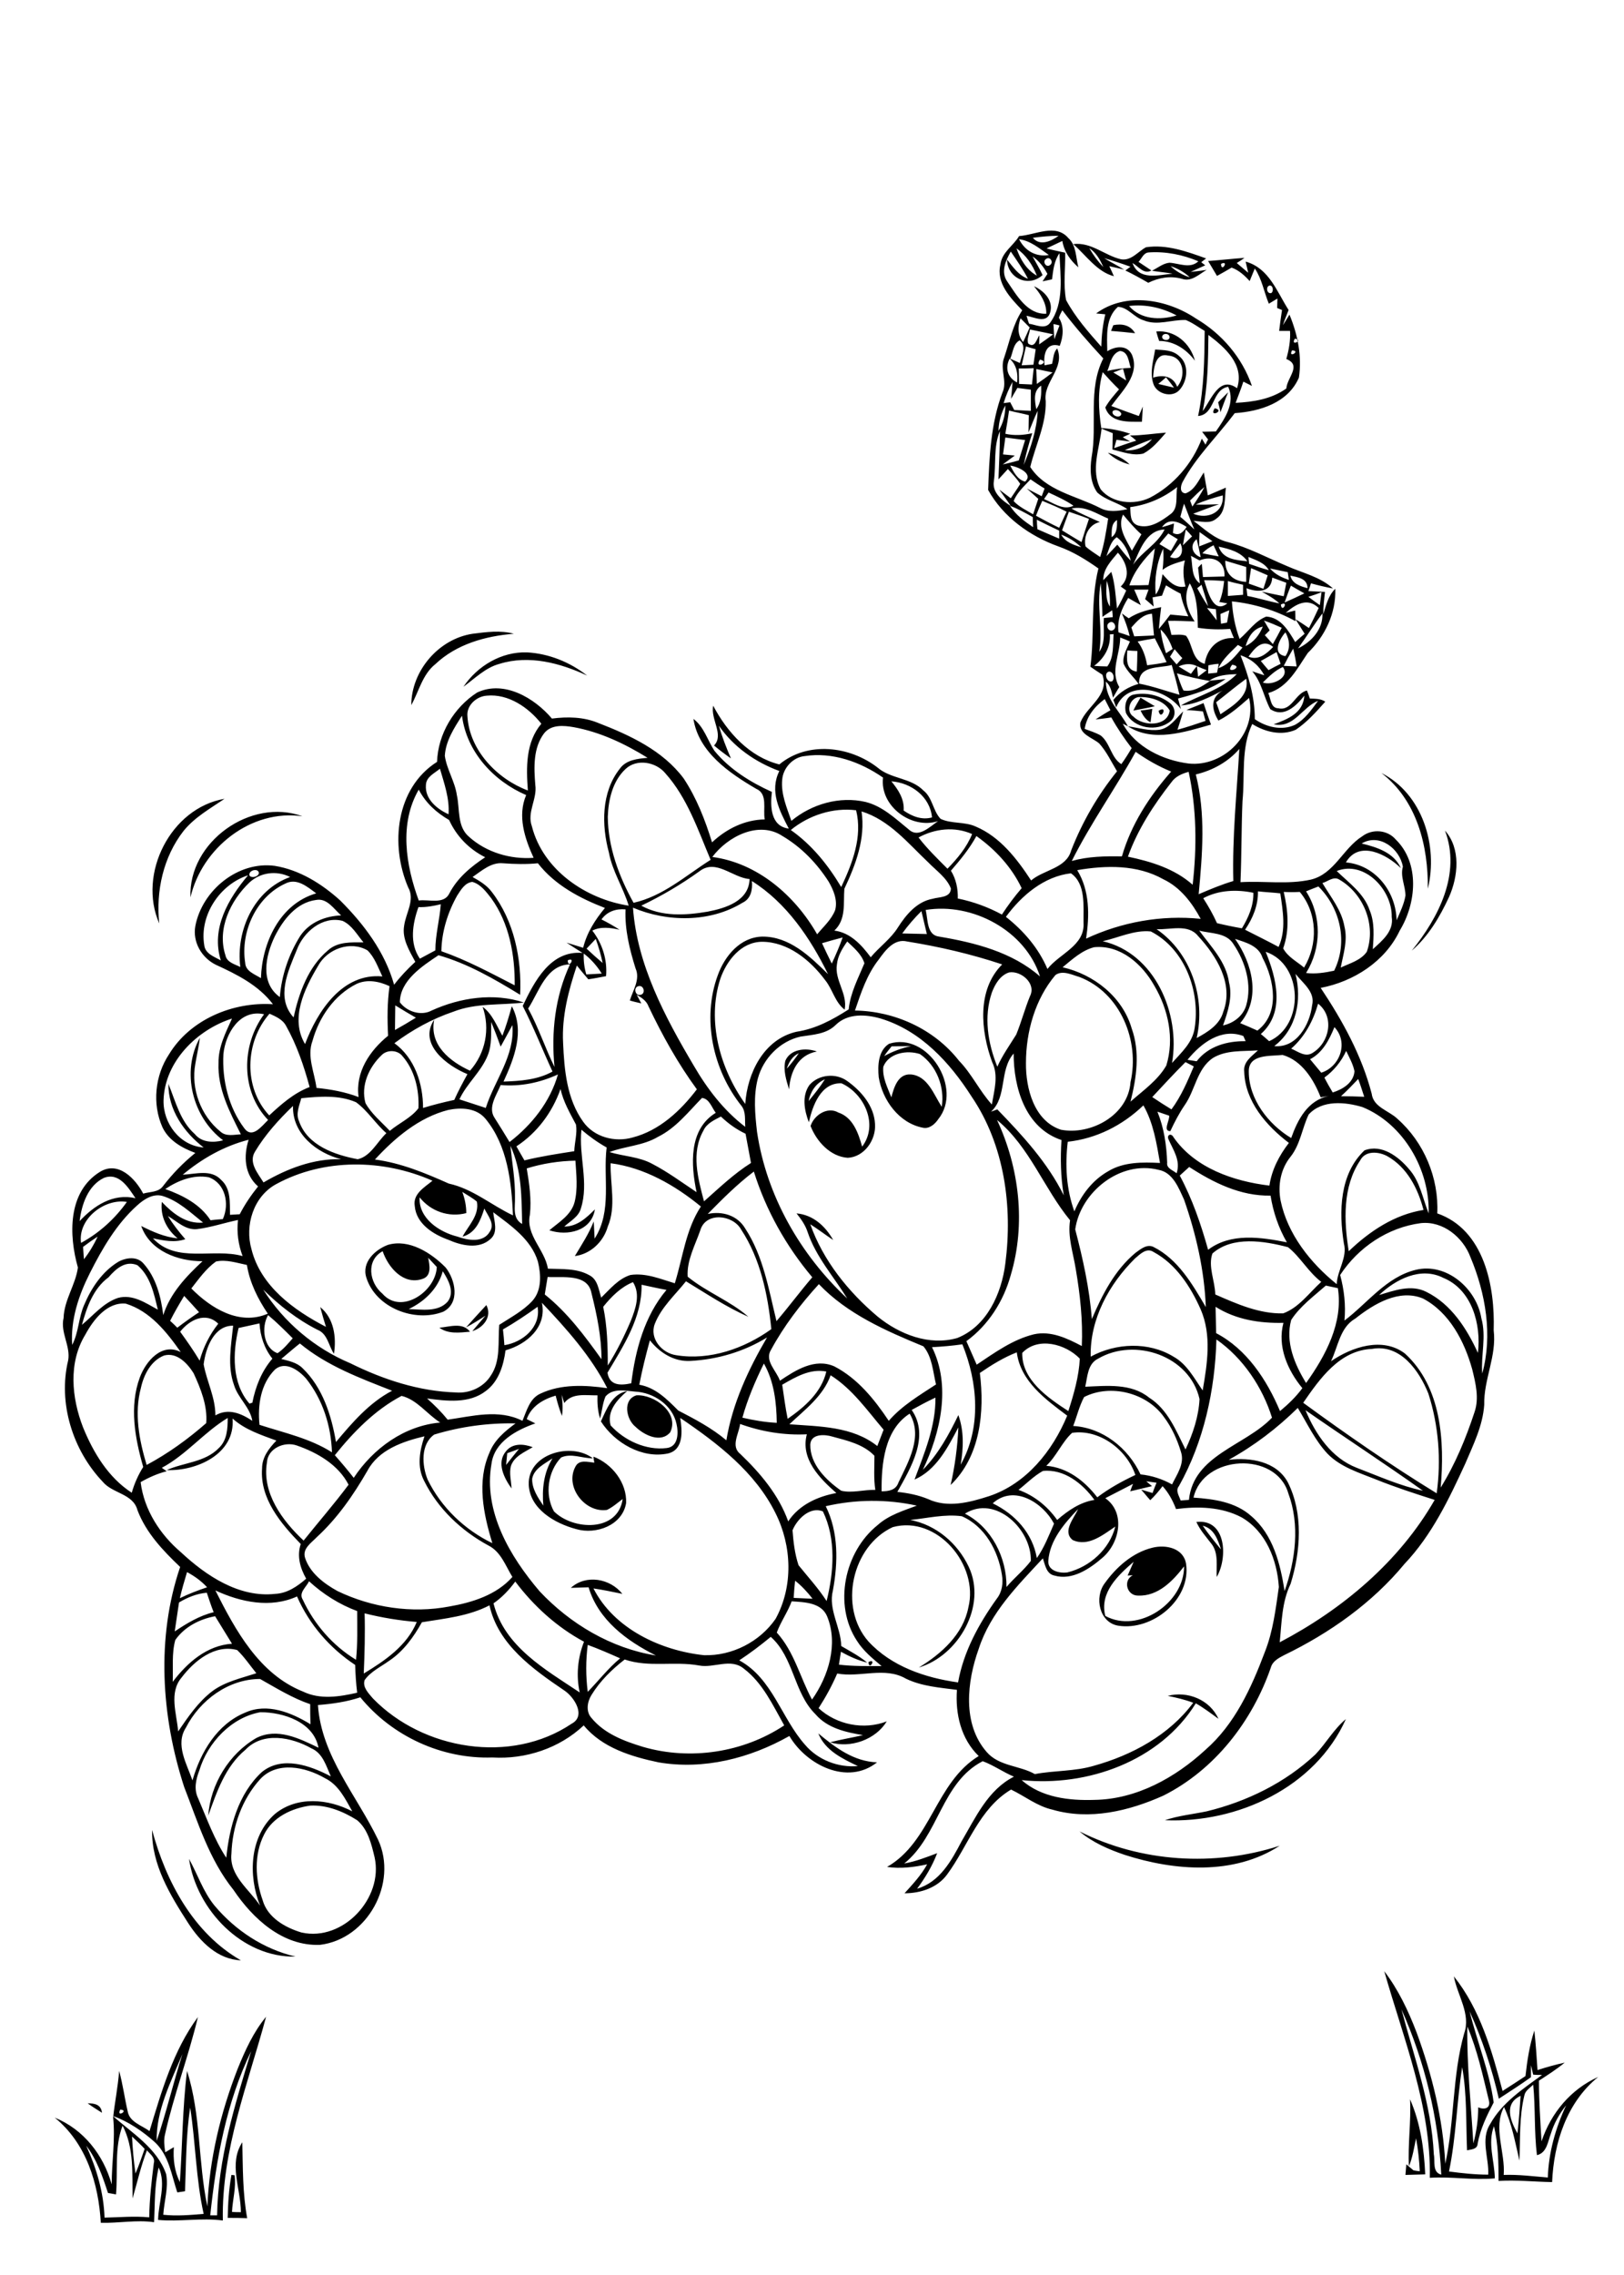 <?xml version="1.0" encoding="utf-8"?>
<!-- Generator: Adobe Illustrator 21.0.2, SVG Export Plug-In . SVG Version: 6.00 Build 0)  -->
<svg version="1.2" baseProfile="tiny" id="Layer_1" xmlns="http://www.w3.org/2000/svg" xmlns:xlink="http://www.w3.org/1999/xlink"
	 x="0px" y="0px" viewBox="0 0 567 794" overflow="scroll" xml:space="preserve">
<path d="M84.1,772.1c0-8.2-4.4-16.9,0.5-24.4c0.2,8.9,0.1,17.8,1.7,26.5c-2.3-0.1-4.5-0.1-6.8-0.1c0.1-5,0.4-10,1.3-15
	c0.3,0,0.9,0.1,1.1,0.1c0.6,4.3-0.7,8.5-0.9,12.8C81.8,772.1,83.3,772.1,84.1,772.1 M37.2,736.3C37.7,736.9,37.7,736.9,37.2,736.3
	 M30.6,734.1c2.4,0,4.7,0.4,5,3.3C33.9,736.3,32.2,735.3,30.6,734.1 M492.3,732.7c3.6,8.2,4.9,17.3,5.3,26.2
	c-2.3,0.1-4.6,0.1-6.9,0.2c0.1-0.9,0.2-2.8,0.3-3.7c0.8,0.7,1.7,1.4,2.5,2.1c0.6,0.1,1.7,0.3,2.2,0.3c-0.2-3.9-0.6-7.7-1.3-11.5
	c-0.7,3.3-1.2,6.7-2.5,9.8C491.5,748.3,492.7,740.5,492.3,732.7 M46.1,745.7c0.2,4.3,0.6,8.6,1.2,12.9c1.2-2.8,2.2-5.7,3.2-8.6
	C49.1,748.5,47.6,747.1,46.1,745.7 M40.5,765.9c-0.9-0.2-1.8-0.3-2.8-0.5c-1.9-5.8-3.9-11.7-7.6-16.5c3.6,7.9,6.1,16.3,6.4,25.1
	c5.2-0.1,10.4-0.6,15.6-0.1c0.1-6.3,0.8-12.6,1.6-18.9c0.6-2-1.4-3.2-2.4-4.5c-2.1,5.5-3.4,11.2-5,16.8c-0.2-8.5,0.6-17.6-3.5-25.4
	C39.9,749.5,41.2,757.9,40.5,765.9 M64.6,764.8c-0.7,0.1-2,0.3-2.7,0.4c-2-6-2.9-12.8-7.7-17.4c-4.3-3.9-9.3-7.3-14.8-9.3
	c6.8,6.1,15.4,11.2,18.6,20.3c0.9,4.7-0.7,9.5-1,14.2c4.7,0.5,9.4,0.1,14.1-0.3c-2.7-12.2-2.8-24.8-4.7-37.1
	C64.9,745.3,65,755.1,64.6,764.8 M42,736.3C40.4,739.3,45.3,736.5,42,736.3 M54.7,747.2c3.4-10,5.8-20.3,9-30.3
	C59.7,726.5,54.5,736.6,54.7,747.2 M73.4,773.2c0.6,0,1.8,0,2.4,0c0.3-19.7,6.2-38.6,11.9-57.3C79,733.8,75.5,753.6,73.4,773.2
	 M52.2,743.8c4.2-13.8,8.2-28,16.9-39.8c-3.3,13.8-8.4,27.1-11.5,41c-0.5,2-0.2,4.2,0.1,6.2c1-0.6,2-1.2,3-1.8
	c-0.3,4.2,0.2,8.4,2.1,12.2c0.9-12.9,0.9-26,2.5-38.8c4.9,15.3,3.8,31.7,7.1,47.3c0.7-16.5,4.6-32.7,10.6-48.1
	c2.6-6.4,5.5-12.8,9.9-18.1c-6.3,23.4-15.6,46.5-15.1,71.1c-7.5-1-15.1,0.5-22.6-0.2c0.1-6.1,2.9-12.5,0.2-18.3
	c-1.5,6.3-1.3,12.8-1.6,19.1c-6.2-0.9-12.4,0.4-18.6,0.2c-0.8-13.7-5.1-27.8-16.1-36.7c10.1,4.1,17,13,19.9,23.3
	c0-7.8,1.3-15.6,0.5-23.4c0.6-5.4,1.7-10.8,2.1-16.2c1.3,4.7,1.9,9.5,3,14.2C45.3,740.7,49.5,741.8,52.2,743.8 M529.8,744.6
	c0.5-4.4,0.8-8.7,1.1-13.1C525,734.2,527.3,740.2,529.8,744.6 M532.2,731.4c-1.8,7.4-1.4,15.1-1.7,22.7c-1.5-6.3-2.6-12.8-5.4-18.7
	c-3.9,7.3,0.5,15.8-0.1,23.7c5.2-0.2,10.3,0.5,15.4,0.9c0.3-8.8,2.7-17.3,6.4-25.2c-2.3,2.9-4.2,6.2-5.3,9.8
	c-1.1,2.8-1.4,6.8-4.9,7.6c-1-8.2-0.5-16.4-1.3-24.6C534.1,728.8,532.5,729.7,532.2,731.4 M512.3,707.3c-0.2,13.6,1.3,27.2,2.1,40.8
	c1.1-4.1,1.7-8.3,1.7-12.6c2.2,1,4.5,0.3,3.7-2.5C517.7,724.4,515.8,715.5,512.3,707.3 M513.1,702c2.6,10.6,6.9,20.9,8.4,31.8
	c-2.4,4.6-4.7,9.3-5.6,14.4c-0.1,2-2.3,2-3.7,2.3c-0.4-9.7,0-19.5-1.7-29c-1.9,12.1-2.1,24.4-4.6,36.4c4.5,0.6,9.1,1.1,13.7,1.1
	c0.3-5.9-2.8-12.3,0.7-17.7c4.1-7.4,11.4-12.2,18.1-17.1c-0.8,0-2.3,0-3.1-0.1c-0.2-0.8-0.6-2.5-0.8-3.3c0,1.4,0,2.8,0,4.2
	c-3.6,2.6-7.4,5-11.2,7.5C520.9,722,517.5,711.8,513.1,702 M489.3,701.3c4.4,16.7,10.5,33.2,11.3,50.6c0.5,2.5-0.6,6.3,2.6,7.1
	C502.2,739.1,497.4,719.5,489.3,701.3 M483.3,688c4.9,6.4,8.4,13.8,11.3,21.4c5.4,14.7,9.2,30.1,10,45.8c3.3-15,2.4-30.7,6.6-45.5
	c2.4-6.8-2.4-13.3-3.6-19.9c9.2,11.5,13.3,26,17,40c2.7-1.7,5.4-3.5,8-5.2c0.6-5.4,1.4-10.7,3.1-15.9c0.5,4.6,0.8,9.2,1.1,13.8
	c3.1-1,6.3-1.9,9.5-2.6c-2.8,2.3-5.9,4.3-9,6.3c0,7.1,0.5,14.2,0.9,21.2c3.3-9.9,10.2-18.2,19.8-22.5c-11,8.9-15.5,23-16.1,36.7
	c-6.3-0.1-12.5-0.8-18.7-0.4c0-6.4-0.1-12.9-1.6-19.1c-2.3,5.9,0.2,12.1,0.3,18.2c-7.6,0.7-15.1-0.7-22.7-0.2
	C499.7,735.2,490,711.6,483.3,688 M66,648.8c3,5.4,4.9,11.4,8.9,16.3c7.3,8.7,17.2,15.2,28.3,17.8C84.6,683.3,68.6,666.6,66,648.8
	 M376.9,639.2c21.4,10.8,47.1,12.4,69.9,5c-16,10.4-36.7,8.8-54.1,3.2C387.1,645.5,381.5,643.1,376.9,639.2 M53.1,638.7
	c4.8,17.9,14.4,36,31,45.5c-8.1-0.3-14.2-6.5-18.4-13C59.4,661.4,52.9,650.8,53.1,638.7 M459.3,612.3c3.7-3.9,6.4-8.8,10.6-12.3
	c-10.7,23.9-37.9,36.4-63.2,35.3c4.7-1.6,9.8-2.1,14.6-3.1C435.3,628.8,448.8,622.2,459.3,612.3 M303.2,580.1
	C306.2,578.5,303.4,583.4,303.2,580.1 M385.9,564c11.6,6.3,27.6-4.6,27.5-17.3c-3.9,5.1-9.1,10.5-16.1,10.2c-3.9,0-5.3-5.3-1.8-7.1
	c-0.5,0-1.4,0.1-1.8,0.1c0.7-1.6,1.4-3.2,2.1-4.8C390.4,549.8,383.8,555.8,385.9,564 M402.3,540.2c4.7-1.2,10.9,0.1,11.8,5.6
	c1.8,12.5-11.8,23.5-23.7,21.6c-6.6-1.1-8.4-9.9-4.7-14.8C389.7,547,395.4,541.9,402.3,540.2 M419.9,532.5c2,2.9,4.2,5.6,6.4,8.3
	C425.2,537.4,423.9,533.5,419.9,532.5 M417.7,531.2c10.5-1.2,11,12.6,7.1,19.2c-0.2-3.8,0.7-8.1-1.7-11.4
	C421.2,536.5,419,534.1,417.7,531.2 M393.3,520.1C393.8,520.6,393.8,520.6,393.3,520.1 M185.8,516.1c-0.1,3.5,2,6.6,3.9,9.4
	c-0.5-5.7,0.1-11.5,3.2-16.5C190.2,510.9,186.5,512.5,185.8,516.1 M184.6,518.2c-0.4-10.8,14.9-15,22.4-9.2c-3.7,0-7.6-1.9-11.1-0.3
	c-4.6,4.8-5.8,12.9-2.5,18.8c6.6,6.6,22.3,7.4,24-4.3c-1.8,1.3-3.4,2.8-5.5,3.8c-7.7,1.1-14.8-8.1-11-15.1c1.3-2.6,4.3-1.6,6.6-1.4
	c-0.1-0.5-0.3-1.6-0.3-2.1c6.5,2.5,11.7,9.1,11.4,16.2c-1.3,7.8-10.5,11.1-17.4,9.1C193.7,531.7,185,526.7,184.6,518.2 M177.1,507.2
	c-0.1,1.3-0.3,2.7-0.4,4.1c1.5-1.9,3-3.8,4.5-5.6C179.9,506.2,178.5,506.7,177.1,507.2 M176.6,506.6c2.3-3,6.2-2.7,9.4-1.5
	c-2.8,1.7-6.4,3.1-7.6,6.5c-0.7,2.6,0.1,5.3,0.2,7.9C176,515.9,173.3,510.6,176.6,506.6 M222.2,487c6.2-0.4,15.1,6.1,11.8,12.9
	c-3.3,3.9-9.1,1-12.1-1.9C218.6,495.4,217.3,488.5,222.2,487 M153.4,463.4c3.6-0.3,8.1-2,10.7,1.4
	C160.5,465.1,156.5,465.7,153.4,463.4 M162.7,463.3c2.3-2.6,4.7-5.2,7.1-7.8c2.1,4-1,7.9-4.9,9.1c1.5-1.8,3.1-3.6,4.6-5.4
	C167.2,460.7,165,462.1,162.7,463.3 M154.6,443.7c-1.7,6.1-6.3,10.5-11.9,13.2c4.5,0.1,10.2,1.2,13.6-2.6
	C158.9,450.9,156.5,446.7,154.6,443.7 M133.5,451.5c6.6,7.6,18.7-0.8,19-9.3c-1-1.1-2-2.1-3-3.2c0.5,2.6,1.3,6.4-2.1,7.4
	c-6.6,2.2-11.9-4.1-13.8-9.7C127.7,439.9,128.9,447.7,133.5,451.5 M135.4,434.5c7.4-2.2,15.2,2.8,20.2,7.9
	c3.4,4.3,5.1,12.3-0.8,15.4c-9.9,3.9-23.6-1.3-26.9-11.9C126.2,440.6,130.9,436.2,135.4,434.5 M282.3,384.3c2-2.4,4-4.9,5.7-7.6
	C284.8,378.1,283,381,282.3,384.3 M282.6,378.7c3.2-3.7,9.2-4.3,13.2-1.4c4.9,3.5,9.4,8.7,9.7,15c0.4,5.5-3.7,11.5-9.5,11.8
	c-6.1-0.4-10.9-5.7-13-11.1c1.2-3.8,5.9-6.9,9.7-4.7c5.1,1.7,7,7.2,8.3,11.9c5.8-7.6,0.8-18.5-7.2-22.1c-7.2-0.3-10.1,7.8-11.4,13.6
	C280.8,387.5,279.9,382.5,282.6,378.7 M274.7,373c1.5-1.7,2.9-3.5,4.2-5.4C276.7,368.6,275.4,370.7,274.7,373 M274.2,370.2
	c1.8-4.1,7.2-4.6,11-3.2c-6.6,1.2-9.3,7.1-9.7,13.2C274.5,377,273.4,373.5,274.2,370.2 M308.4,372.3c-0.4,3.8,1.5,7.3,2.8,10.7
	c0.9-3.4,2.3-8.3,6.8-8c5.9,0.5,8,7,10.8,11.3c1.1-6.9-1.8-14.4-7.6-18.4C316.7,366.4,310.3,367.5,308.4,372.3 M311.3,365.2
	c-0.9,1.1-1.8,2.2-2.6,3.4c2.9-1.6,6.1-2.8,9.4-3.5C315.8,365.1,313.5,365.2,311.3,365.2 M310.4,364.3c13.5-4.3,25.9,15.5,17.2,26.3
	c-1.2,1.8-3.2,3.5-5.4,3c-8.3-1.6-14.1-9.6-15.4-17.6C306.4,371.9,306.6,366.7,310.4,364.3 M504.5,289.9c5.6,6.3,4.6,16,1.4,23.2
	c-3.2,6.9-7.2,13.7-13,18.7C502.2,320.3,510.2,305,504.5,289.9 M66.5,313.2c-0.8-19.3,21-34.9,39.1-28.3
	C87.6,282.3,70.5,296,66.5,313.2 M55.6,322.3c-7.6-17.3,4-40.3,22.8-43.5c-5,3.4-10.4,6.4-14.3,11.2C57,299.1,54.4,311,55.6,322.3
	 M482.3,269.8c14.3,7.2,19.9,25.4,16.2,40.4C498.7,295.3,494.7,279.3,482.3,269.8 M404.5,248.1C408,245.8,405.3,252,404.5,248.1
	 M400.3,249.3C400.8,249.8,400.8,249.8,400.3,249.3 M398.2,248c1-0.1,3.1-0.4,4.1-0.6c-0.2,1.6-0.4,3.1-0.6,4.7
	C400,251.3,399,249.6,398.2,248 M414.2,247.8c2-0.8,4-1.6,6-2.4c0.8,2.5,1.7,5,2.6,7.5c-9.2,2.6-20.2,6.3-29,0.6
	c3.7,0.5,7.3,1.7,11,1.2c3.7-0.6,5.8-4,8.3-6.4c-0.6,2.1-1.3,4.2-2,6.4c3.3-0.9,6.6-2,9.8-3.1c-0.2-0.8-0.7-2.4-0.9-3.3
	C418,248.1,416.1,247.9,414.2,247.8 M398.2,243.5c1.7,1,3.3,2,5,3c-2.5,0.6-5,1-7.5,1.5C396.4,246.5,397.3,245,398.2,243.5
	 M397.4,243.3c-3,0.6-4.4,5-1.7,6.8c3.4,3.5,11.9,3.6,12.7-2.1C406.4,244.4,401.3,243.1,397.4,243.3 M395.5,242.5
	c4.5-1,9.5,0.1,13.1,3c1.9,1.6,2,4.6,0.1,6.2c-4.6,3.9-12.9,2.6-15.6-2.9C392.5,246.6,393,243.3,395.5,242.5 M161.8,239.7
	c4.9-7.3,13.3-12.3,22.2-12c7.6,0.4,15,3.4,21,8.1c-9.4-4.4-20.3-7.3-30.6-4.1C169.5,233,165.8,236.8,161.8,239.7 M165,221.2
	c4.8-0.6,9.7-1.3,14.4,0c-9.9,0.8-20,3.6-27.4,10.6c-4.5,3.6-5.7,9.4-8.4,14.3C143.6,234.2,153.1,223,165,221.2 M396.3,212.4
	C396.8,212.9,396.8,212.9,396.3,212.4 M386.8,158c2.8,0.8,5.5,2,7.6,4.1C391.5,161.4,388.9,160,386.8,158 M424.1,142.5
	C428,143.3,421.8,146,424.1,142.5 M425.3,140.4c1.2-1.2,2.3-2.3,3.5-3.5c-1,2.3-1.8,4.7-2.7,7C425.9,142.7,425.6,141.6,425.3,140.4
	 M404.4,134c1.8,0.4,3.6,0.9,5.5,1.3c-0.9-1.2-1.8-2.4-2.8-3.6C406.2,132.5,405.3,133.3,404.4,134 M402.6,131.8
	c3.5-1.1,7-0.5,8.4,3.2c3.1-3.6,2.5-10.5-3.2-10.9C403.3,123,402.8,128.7,402.6,131.8 M403.3,122c2.9,0.2,6.1,0.1,8.4,2.3
	c3.5,2.8,3,8.5,0.2,11.7c-2.6,3.1-8.3,1.5-9.3-2.3C401.4,129.8,402.7,125.8,403.3,122 M410.3,118.2
	C410.8,118.8,410.8,118.8,410.3,118.2 M405.8,117.3c-0.4,1.4,2,1.9,2.5,0.7C408.7,116.5,406.3,116,405.8,117.3 M403.7,115.7
	c6.5-0.6,11.9,4.1,13.5,10.2c-3-4-7.3-6.9-12.5-6.9C404.3,117.9,404,116.8,403.7,115.7 M392.2,114.3
	C392.8,114.8,392.8,114.8,392.2,114.3 M388.7,113.5c3-0.6,5.9-0.1,7.6,2.8c-2.8-0.3-5.6-0.6-8.4-0.8
	C388.1,115,388.5,114,388.7,113.5 M422.3,93.2C422.8,93.7,422.8,93.7,422.3,93.2 M408.7,92.9c1.9,1.8,4.2,3.1,6.7,3.9
	C413.5,95,411.2,93.7,408.7,92.9 M397.5,91.4c1.5,1,3,2,4.5,3c-2.6,1.5-4.5-1.4-6.6-2.6c2.2,6.2,9,4.2,14,3.7
	c-2.4-0.4-4.8-0.6-7.2-1c2-1,3.9-2.6,6.1-2.8c3.4,0.2,7.2,2.2,10.1-0.5c-5.4-2.3-11.4-3.5-17.3-3.1
	C399.2,88.2,398.6,90.3,397.5,91.4 M380.3,86.6c1.4,2.4,3,4.6,4.9,6.6C384.1,90.6,382.6,88.1,380.3,86.6 M374.7,85.2
	c6.3-0.8,11,4,16.7,5.3c3.6,0.6,5.9-2.7,8.7-4.2c7.2-1.1,14.3,1.5,21,3.9c-0.4,0.3-1.3,1-1.7,1.3c0.3,0.3,1,0.8,1.4,1.1
	c-1.7,0.8-3.4,1.5-5.1,2.3c1.9-0.2,3.7-0.4,5.6-0.7c-2.7,1.5-5.3,4.3-8.7,3.1c-4-1.1-8-0.4-11.7,1.4c-2.6-1.5-5.3-3-8-4.3
	c0.5-0.3,1.3-1,1.8-1.3c-3-1.1-6.1-2.1-9.2-3c2.3,1.4,4.7,2.6,7,4c-1.8-0.4-3.5-0.8-5.2-1.2c0.5,1.1,1.1,2.3,1.6,3.5
	C383,94.9,379.2,89.1,374.7,85.2 M108.3,630.2c-6.4,0.9-13.1,4-16.1,10.1c-3.6,7.1-3.1,15.6-0.5,22.9c1.7,6.1,7.9,9.6,13.6,11.3
	c14.5,3.2,28.6-12,25.5-26.2c-1.1-4.6-2.3-9.8-6.1-13C119.8,632.2,114.1,629.9,108.3,630.2 M90.9,620.9c-6.4,7-9.8,16.6-10.1,26.1
	c-0.8,7.6,6.2,12.4,10,18.1c-4.2-10.5-3.7-24.1,5.2-32c7.7-6.3,18.6-5.3,27-0.9c-2.5-4.4-4.8-9.3-9.6-11.6
	C106.7,616.7,96.8,614.6,90.9,620.9 M315.7,650.4c4-0.7,7.8-2.2,11.5-3.6c-1.7,4.5-4.2,8.6-7,12.4c7.9-2.3,12-9.8,15.5-16.5
	c4.9-8.3,9.2-18,18.3-22.6c-3.8-1.6-7.1-4-10.9-5.4C328.7,622.1,327.8,640.7,315.7,650.4 M69.6,617.9c-1.2,3.1-2,6.6-0.4,9.8
	c3,7,5.6,14.3,9.8,20.7c1.1-10.8,4.2-22.3,12.4-29.9c7.1-5.8,16.9-2.3,24.1,1.5c-1.6-3.6-2.8-8.1-6.8-9.8c-6.9-3.9-16.9-5.9-23,0.5
	c-7.1,5.9-10,14.7-13,23c0.8-11,7.3-21.6,16.8-27.1c7.3-3.7,15.1,0.2,21.7,3.4c-1.7-9-12.3-12.4-20.3-12.4
	C80.8,599.4,72.5,608.2,69.6,617.9 M64.9,603c-3.8,5.9,0.3,12.6,2.3,18.4c2.8-9.8,8.6-19.7,18.5-23.7c7.6-3.4,16,0,22.7,4.1
	c-0.1-2.3-0.1-4.7-0.1-7c-6.2-2.1-11.8-5.6-17.5-8.8C79.8,586,69.8,593.4,64.9,603 M218.1,579.2c-4.5,3.5-8.6,7.5-11.6,12.4
	c-1.5,2.4-2,5.8,0,8c4.5,5.5,11.4,8.1,18,10.1c16.5,4.8,35,2,49.3-7.5c-4-7.1-7.5-14.8-14.1-19.8c-4.6-3.8-10.4-0.1-15.6-1.1
	C235.4,579.7,226.6,582.1,218.1,579.2 M63.4,585.5c-4.5,5.3-1.7,12.6-1.2,18.8c3.5-5.1,7-10.3,12-14.1c4.5-3.3,10.1-4.5,15.3-6.2
	c-2.2-2.7-4.2-5.7-6.7-8.1C75,573.8,67.8,579.7,63.4,585.5 M205.2,574.1c-0.7,5.4-0.7,10.9,0,16.4c3.8-3.9,7.1-8.2,11.3-11.7
	C212.7,577.1,209,575.5,205.2,574.1 M61.2,572.4c-1.3,4.7-0.7,9.8-0.9,14.6c5.1-6.7,11.9-12.7,20.7-13.3c-2-3.2-3.9-6.4-5.9-9.6
	C69.7,565.1,64.4,567.8,61.2,572.4 M127.3,563.1c0.2,7,0,14-0.3,21c7.4-4.5,15.1-9.7,18.5-18C139.4,565.6,133.3,564.6,127.3,563.1
	 M147.3,566.2c-2.9,5.2-6.5,10.2-11.5,13.5c-2.9,2.1-6.4,3.7-8.5,6.7c-0.8,2.5,1.4,4.6,2.9,6.4c17.5,18,48.2,23.1,69.4,8.8
	c5.1-2.7,0.9-9.3-2.6-11.6c-10.9-7.4-23.1-16-26.1-29.7C163.6,564.1,155.3,564.9,147.3,566.2 M276.4,558.9
	c-1.4,3.8-3.8,7.1-5.2,10.9c6.1,6.7,8.1,15.6,12.3,23.4c5.8-8.2,9.2-19.4,5.3-29C286.8,559.3,280.9,559.2,276.4,558.9 M62.5,559.3
	c-0.5,3.4-1,6.7-1.5,10.1c4.2-2.8,8.6-5.5,13.6-6.7c-0.9-2.2-1.6-4.5-2.4-6.8C68.7,556.2,65.5,557.5,62.5,559.3 M75.2,555.1
	c7,13.9,15.3,29.2,30.6,35.3c6,2.9,12.7,1.8,18.9,0.4c-0.4-3.2-0.6-6.5-0.7-9.7c-8.9-5.9-16-14.1-20.3-23.9
	C94.5,561.4,84,559.2,75.2,555.1 M277.6,551.7c-0.2,2-0.4,4-0.5,6c2.2,0.1,4.4,0.2,6.6,0.3C281.9,555.7,279.9,553.5,277.6,551.7
	 M172.3,559.6c3.8,15.1,18.1,23.1,30.1,31.1c-1.3-5.9-0.7-12.1,1.5-17.7c-9.5-5.1-17.6-12.5-24-21
	C177.7,555,175.2,557.6,172.3,559.6 M105.7,558.3c4,8.6,10.5,16.1,18.6,21c0.6-5.6,0.4-11.3,0.4-17c-6.2-2.3-11.9-5.9-16.8-10.4
	C106.9,554,104.2,555.9,105.7,558.3 M65.3,548.7c-0.9,3-1.8,6-2.5,9.1c3.1-1.5,6.2-2.7,9.5-3.8C70.3,551.8,67.9,550.1,65.3,548.7
	 M317.8,530.5c9,1.7,16.5,8.1,20.4,16.3c6.5,13.7-3.6,31.1-17.4,35.2c7.9-4.8,15.5-11.6,17.3-21c3.7-14.8-10.9-32.2-26.4-28
	c-14.3,6.6-19,28-8.5,39.9c8,8.7,19.8,12.7,31.3,14.3c1.9-10.7,7.2-20.4,13.5-29.2c1.9-2.4,2.3-5.5,1.8-8.4
	c-1.3-8.3-5.9-16.9-14-20.4C329.8,528.4,323.8,529.9,317.8,530.5 M366,544.8c-0.2,3.5,4,4.4,6.7,4c7.8-1.9,14.7-8.1,16.7-16
	c-4.3,2.9-9.5,7.2-14.9,4.7c-3.7-3,0.5-7.6,1.9-10.8C371.6,531.7,366.5,537.6,366,544.8 M276.7,534.1c0.3,4.1,0.8,8.3,2.1,12.2
	c3.3,4.1,6.9,8,9.8,12.5c2.5-10.1,3.4-21.6-1.3-31.3C282.8,525.7,278.3,530.2,276.7,534.1 M336.9,528.3c9.3,4.8,14.6,15.3,14.5,25.6
	c2.7-3.2,6-5.8,8.5-9.1C360.2,533.8,347.6,521.6,336.9,528.3 M288.3,525.7c4.5,9.1,4.3,19.6,2.5,29.4c-1.7,6.7,2.8,12.8,2.9,19.4
	c3.1,1.8,6.3,3.5,9.1,5.8c-3.3-0.8-6.3-2.2-9.2-3.8c-0.2,1.5-0.5,3-0.7,4.5c5,0.6,9.9,0.5,14.9,0.5c-3.1-2.6-6.4-5.3-8.6-8.8
	c-8.3-12.6-4.4-31.1,7.2-40.4c3.9-3.5,8.9-5,13.7-6.8C309.6,523.2,298.7,523.3,288.3,525.7 M498.2,521.3
	C498.7,521.8,498.7,521.8,498.2,521.3 M346.6,524.7c7.8,3.8,13.9,10.4,15.4,19.1c2.6-3.7,4.2-7.9,6-12
	C364.2,524.5,354,518,346.6,524.7 M400.2,517c0.7,0.6,1.3,1.1,2,1.7c-2.6,0.6-5.1,1.2-7.6,1.8c0.2-0.6,0.7-2,1-2.6
	c-3.2,1.7-6.5,3.3-9.7,5c7.2,5.1,5,15.7-1,20.8c-4.5,3.9-10.6,8-16.8,6.2c-2.8-0.6-3.2-3.7-4-6c-8.8,9.5-18.3,18.9-22.4,31.6
	c-4.1,11.4-5.8,26.2,2.8,36c4.3,5,11.6,4.7,16.8,7.7c6.8-1.3,13.9-0.9,20.6-2.9c13.3-3.7,26.3-10.7,34.7-22
	c-2.9-1.1-5.9-1.8-8.9-2.4c6.9-1.8,14.7,1.3,17.7,8c-2.6-1.9-5.1-3.8-7.9-5.4c-12.5,20.2-37.9,29.2-60.8,26.8
	c6.9,6.1,16.6,7.2,25.4,6.9c14.7-0.2,28.3-7.8,38.8-17.5c10.2-8.9,16-21.6,20.7-34.1c2.9-7.3,3.8-15.1,4.9-22.7
	c-0.6-9.4-4.5-19.4-13-24.3c-7-3.7-15.2-3.9-22.9-2.9c-1.1-2.9-2.6-5.7-4.7-8c-1.3,1.7-2.7,3.4-4.3,4.9c-1.1-1.2-2.1-2.5-3.2-3.7
	c1.3,0.4,2.7,0.8,4,1.2c0.4-1.2,0.9-2.4,1.4-3.6C402.5,517.3,401.4,517.2,400.2,517 M355.6,520c5.5,2,10.1,5.7,13.5,10.5
	c3.8-3.3,8-6.2,13-7c-4.1-5.7-10.6-10.9-18-10.1C360.9,515.2,358.4,517.8,355.6,520 M416.7,522.7c7.1,0.5,14.6,1.5,20.1,6.4
	c7.7,6.5,10.2,16.7,11.7,26.2c3.8-10.8,5.4-23.1,1.3-34.1C445.5,506.4,420.1,507.7,416.7,522.7 M93.2,510.4
	c-1.8,10.7,5.4,20.4,12.8,27.3c5.2-6.5,10.7-12.8,15.7-19.5c-3.6-7-10.9-11.2-18.1-13.7C99.3,503,93.5,505.5,93.2,510.4
	 M128.3,513.3c-4.9,8.5-10.5,16.6-17.7,23.2c-1.9,2-5.1,4-4.1,7.2c1.7,5.3,6.6,9,11.3,11.6c12,5.8,26,7.9,39.1,5.4
	c8-1.4,16.4-4,22-10.3c-2.4-3.9-4-8.8-8.4-11c-9.4-5.1-17.6-12.8-22.4-22.5c-2.6-4.9-1.6-10.6,0.1-15.6
	C140.6,503.1,132.2,506,128.3,513.3 M282.9,504.2c-0.1,6.9,5.5,12.4,10.8,16.1c3.8,0.9,7.9-0.4,11.9-0.3c-0.6-4-0.3-8-0.3-11.9
	c-3.8-4-9.5-5.3-14.7-6.7C288,500.6,283.1,500.3,282.9,504.2 M365.3,511.6c7.4,0.6,13.4,5.3,17.8,11c4.1-3.1,8.6-5.6,13.3-7.8
	c-3-8.9-12.6-16.1-22.1-14.7C370.8,503.3,368.9,508.2,365.3,511.6 M258.4,497c-0.4,3.4-3.4,7.8,0.1,10.5c7,6.7,13.4,14.3,16.7,23.5
	c3.8-5.8,10.3-8.7,16.8-9.9c-5.8-5.1-12.6-11.9-10.3-20.5C273.8,501,265.9,499.7,258.4,497 M151.6,500.7c-4.8,3.4-4.3,10.8-2.3,15.7
	c4.7,9.7,13,17.6,22.6,22.2c-3.1-10.1-5.5-21.5-1-31.6c1.7-4.4,5.4-7.5,9.1-10.2C170.5,496.6,160.8,497.9,151.6,500.7 M56.5,512.3
	c0.4,0.3,1.3,0.9,1.7,1.2c-3.2,0.8-6.3,2.2-9.1,3.8c1.2,9.7,6.8,18.3,14.1,24.5c8.8,8.2,20.3,15.9,32.9,14.5
	c4.2-0.2,7.7-2.6,10.8-5.3c-2.1-3.7-3.3-7.9-1.9-12.1c-6.9-7.1-14.3-15.8-13.5-26.4c0-3.9,2.4-7,5-9.7c-5.4-2-11-3.8-15.3-7.7
	c1,12.4-12.6,18.4-23,18c6-2.7,13.4-2.7,18.2-7.7c2.9-2.7,3.1-6.8,3.1-10.5C71.2,499.9,65.1,507.7,56.5,512.3 M307.8,520.5
	c2.5,0,5-0.4,5.9-3.1c3.5-7.3,8.6-16.1,3.9-24C308.8,499,307.7,511,307.8,520.5 M455.8,492.2c3.5,8.4,9.1,16.7,17.9,20.1
	c7.6,2.9,15.1,6.3,23.1,8C483.3,510.7,469.3,501.6,455.8,492.2 M429,509.5c7.5-0.9,16.6,0.5,20.6,7.8c5.5,10.9,4.5,24.2,1,35.5
	c-3.1,6.4-3.1,13.5-3.8,20.4c21.9-11.5,41.7-28.1,54.1-49.7c-6.9-2.2-13.7-4.4-20.4-7.1c-6-2.4-12.4-4.3-17-9
	c-4.4-4.7-7.1-10.6-10.4-16C446,498.4,437.9,504.6,429,509.5 M116.9,507.9c2.3,2.6,4.5,5.2,6.6,7.9c6.8-10.3,17.7-18.2,30.2-19.3
	c-4.6-2.9-8.1-8-13.5-9.3C130.9,492.1,123.4,499.8,116.9,507.9 M378.5,487.6c-1.7,3.2-2.5,6.7-3.8,10.1c10.3,0.6,19.2,7.7,23.5,16.9
	c3.9,0.4,7.6,1.6,11,3.5c1.7-3.5,4.5-7.3,3.1-11.4c-1.3-4.3-3.2-8.5-5.9-12.1C400.4,486.1,387.7,482.9,378.5,487.6 M211.4,487.4
	c-1,2.4-1.2,5.1-1.9,7.7c-0.8-2.6-1-5.4-0.9-8.1c-4,0.1-8.8-1-11.6,2.7c-0.3-1-0.6-1.9-0.9-2.9c0.3,2.5,0.5,4.9,0.1,7.4
	c-0.9-2.3-1.6-4.7-2.2-7.1c-4.4,1.3-8.5,3.7-10.1,8.2c1,0.5,2,1,3,1.5c-6.6,2.3-14.3,6.4-15.3,14.1c-2.9,16.6,6.4,32.3,16.8,44.5
	c10.7,11.4,25,19.9,40.6,22.4c-10.2-5.1-20.1-12.4-23.5-23.8c-2.1,0.1-4.1,0.1-6.2,0.2c5.3-4.8,13.7-3.3,18,2.1
	c-3.4-0.7-6.7-1.4-10.1-1.9c7.2,14.1,23.5,21.7,38.6,23.3c9.8,0.3,19.5-4.7,25-12.7c6.2-11.3,5.7-25.4,0-36.8
	c-7.1-14.4-20.3-24.5-33.3-33.3c0.7,4.4,1.3,11.1-4.3,12.4c-9,1.9-18.6-3.7-23.4-11.2c2-4.3,3.9-9.6,9.2-10.6c-3.5,3-7.2,7-5.8,12
	c4.8,5.3,12.4,8.8,19.6,7.9c4.1-0.5,4.1-5.4,3.4-8.4c-1.4-6.6-8-11-14.5-11.3C218.4,485.4,214,484.4,211.4,487.4 M290,480
	c-2.6,7.3-9,12-14.4,17.1c10.6,0.8,22,0.7,30.7,7.6c0.7-1.9,1.5-3.8,2.2-5.7C302.8,492.3,297.6,484.8,290,480 M273.1,483.3
	c0.6,4,1.1,8,1.9,11.9c5.9-4.1,11.8-9.2,13.5-16.5C282.8,477.6,277.8,480.6,273.1,483.3 M96,478c-5,5-6.1,12.5-5.4,19.3
	c8.6,2.8,17.6,4.7,25.3,9.6c-0.3-9.2-3.2-18.4-9-25.7C104.3,478.2,99.6,474.9,96,478 M266.7,475.9c-3,6.1-5.7,12.4-7.5,18.9
	c3.9,0.9,7.9,1.6,12,1.8C271.1,489.6,270.3,482.2,266.7,475.9 M57.3,473.1c-4.6,1.8-7.1,6.7-8.1,11.3c-2.4,8.9-0.6,18.3,2,26.9
	c7.5-4,14.4-9,20.8-14.6c0.5-6-1.9-12-4.4-17.4C65.5,475.9,61.8,471.9,57.3,473.1 M342.1,479.2c1.7,13.6,0.2,29.1-10.2,39.1
	c1.5-6.6,2.4-13.3,2.7-20.1c-3.7,7-7.7,14.9-15.3,18.2c3.4-9.2,7.4-18.5,7.3-28.6c-2.8,1.3-5.6,2.8-8.3,4.3c6.4,9.2-0.3,20.2-5,28.6
	c3.7,0.4,7.3,1.1,10.7,2.5c6.8,3.2,14.5,1.2,21.3-1c13-4.3,22.2-15.8,27.3-28.1c-7.6-5.7-16.3-12-17.6-22.1
	C350.4,473.8,346.2,476.4,342.1,479.2 M455,489.6c15.2,11.1,30.6,21.8,46.6,31.6c1.6-11.6,0.7-23.6-2.9-34.8
	c-3.2-8-9.8-17.4-19.7-15.6C467.7,471.3,460.8,481.2,455,489.6 M383.4,474.2c-3.7,1.8-3.7,6.3-4.5,9.8c7.5-0.3,16-1.3,22.3,3.8
	c6.5,4.1,9.4,11.5,12.7,18.1c2.6-5.5,4.6-11.5,4.9-17.6C415.4,473.2,396.2,466.7,383.4,474.2 M356.9,472.2
	c-0.2,9.4,9,15.7,16.1,20.3c1.9-5.9,3.7-12.1,4-18.3C372.1,469.1,362.4,466.4,356.9,472.2 M325.4,470.2c6.7,13.5,3,29.8-3.2,42.8
	c5.4-5.5,9.1-12.3,12.4-19.1c2,5.6,1.8,11.5,0.8,17.3c7.3-12.9,6-28.7,0.6-42C332.5,469.7,329,470,325.4,470.2 M98.2,474.3
	c2.6,0.7,5.4,1.2,7.4,3.2c7,6.7,10.1,16.4,11.7,25.8c5.7-6.8,11.6-13.7,19.6-17.9c-11.2-4.4-22.8-8.7-32.2-16.5
	C102.5,470.6,100.4,472.5,98.2,474.3 M424.7,467.5c-0.5,17.7-4.4,35.7-13.1,51.2c-1.3,1.6,0.1,3.4,0.6,5c0.9-0.1,1.9-0.1,2.9-0.2
	c1.6-15.7,19.7-18.9,29-28.7C440.8,484.2,434,474,424.7,467.5 M241,475c-5.7,0.3-10.7-2.9-14.1-7.2c-1.4,5.1-2.7,10.3-3.7,15.5
	c5.7,1,9.7,5.1,13.6,9c5.8,3,11.7,6.1,16.8,10.4c2.1-12.8,7.7-24.8,14.2-35.9C259.7,471.8,250.4,474.5,241,475 M71.1,476.2
	c1.1,6,4.1,11.5,4.1,17.8c4.5-2.6,9-0.7,12.9,1.9c-0.8-4.8-5-7.9-6.4-12.5c-2.4-6.7-1-13.8-0.3-20.7
	C74.7,462.6,71.8,470.5,71.1,476.2 M83.3,463.5c-2.1,8.7-2.4,19.3,3.8,26.4c0.3-0.1,0.8-0.3,1-0.3c1.1-5.6,3.2-11,7-15.4
	c-2.8-3.5-4.2-7.8-4.5-12.3C88.2,462.4,85.7,463,83.3,463.5 M96.9,472.3c2.1-1.4,3.7-3.4,5.3-5.2c-2.8-2.8-5.6-5.6-8.6-8.1
	C91.2,463.1,91.9,470.5,96.9,472.3 M62.9,464.8c2.4,3.3,4.7,6.6,6.8,10.1c1.3-4.7,3.5-9.1,6.5-12.9
	C71.8,457.7,66.1,460.7,62.9,464.8 M175.6,464c0.2,1.8,0.4,3.7,0.5,5.5c6.4-1,12.8-6.3,11.6-13.4C183.8,458.9,179.8,461.6,175.6,464
	 M424.4,456.1c0.1,3,0.1,6.1,0.2,9.2c10.7,5.6,17.7,16.3,22.3,27.2c2.9-2.4,5.6-5,7.8-8c-5.2-6.3-8.8-14.6-6.6-22.8
	C439.8,461.9,431.5,460.6,424.4,456.1 M189.2,454.7c1.8,8.5-5.3,14.5-12.7,16.6c-0.7,5.3-2.4,10.9-6.9,14.2
	c-5.8,4.5-13.7,3.5-20.5,2.6c2.6,2.3,5,4.7,7.2,7.4c8.6-1.2,17.8-3.8,26.1,0.4c1.5-3.5,2.5-7.8,6.3-9.5c7.2-3.4,15.6-3,23.3-1.9
	C206.4,473.4,197.8,463.8,189.2,454.7 M29.8,465.8c-6,9.8-4.8,22.1-0.8,32.4c3.6,8.8,8.8,17.5,17,22.8c0.9-3.2,2.3-6.3,4-9
	c-2.9-10.1-4.9-21.1-1.2-31.2c2.1-5.7,7.7-12.3,14.3-8.9c-4.9-7-10.7-14.3-19.2-16.9C37.4,454.4,32.6,460.6,29.8,465.8 M59.4,461
	c0.9,0.8,1.7,1.6,2.5,2.4c2.5-1.9,5-3.7,7.6-5.4c-1.7-1.9-3.4-3.8-5.2-5.7C62.6,455.1,60.9,458,59.4,461 M473.2,460.2
	c-5.4,3.1-6,9.8-8.5,14.9c7.3-5,18-8.6,25.8-2.7c12.8,11.7,13.9,30.6,12.5,46.8c5.1-8.2,8.8-17.2,11.8-26.3c1.7-4.9,0.4-10.1-0.8-15
	c-2.7-9.7-7.9-19.8-17.2-24.7C488.5,449.8,479.8,455,473.2,460.2 M450.8,460.7c-2.1,7.7,1.2,15.5,5.2,22c6.8-9.5,13-21,11.1-33.1
	c-1.4-0.3-2.8-0.6-4.2-0.9C458.7,452.4,453.9,455.9,450.8,460.7 M224,448.4c0.2,11.4-6.3,21.3-11.9,30.7c0.7,4.6,4.6,4.5,8.3,3.7
	c1.4-11.5,4.6-23.5,12.3-32.6C229.8,449.7,226.9,449,224,448.4 M269.2,471.1c-2.4,3.8,1.9,7.3,3.1,10.8c5.5-3.7,12.2-8,19-5
	c8.1,4.2,14,11.5,19,19c4.6-5.3,10.7-8.9,16.5-12.7c-1.1-4.5-1.3-9.6-4.4-13.3c-13.1-5.4-26.6-11.3-36.5-21.7
	C279.5,455.2,273.7,462.8,269.2,471.1 M210.6,456.1c1.4,6.7,1.6,13.6,1.6,20.5c3.1-4.9,5.7-10.1,8-15.5c1.7-4.3,3.5-9.3,0.8-13.6
	C216.8,449.2,213.5,452.5,210.6,456.1 M191.2,445.7c-0.3,2-0.7,4-1,6.1c7.9,6.3,14,14.5,19.8,22.6c0-7.8-1.6-15.5-3.5-23.1
	C205.2,444.4,196.3,446,191.2,445.7 M481.5,452c5.3-1.6,11.2-3.8,16.5-1.1c8.7,4.3,14.1,12.8,18,21.3c1.2-10-2.1-22.1-12.1-26.2
	C496,442,487.3,446.5,481.5,452 M37.9,445.8c-5.4,4-7.6,10.5-9.3,16.6c4-3.3,7.5-7.7,12.6-9.4c5.1-1.4,9.7,1.8,13.9,4.1
	c-1.3-5.5-2.6-11.7-7.1-15.5C43.8,439.8,40.4,442.9,37.9,445.8 M75.4,440.3c-3.5,2.5-6,6.1-8.6,9.4c6.8,6.9,16.8,13.1,26.7,8.8
	c-3.5-5.2-6.3-10.8-7.3-17C82.7,440.8,79,439.5,75.4,440.3 M396.3,439.2c-9.1,9-15.8,21.2-15.5,34.3c8.8-4.8,20.2-5.3,28.9,0
	c4.7,2.6,7.2,7.5,10.2,11.8c1.6-9.3,3.2-19.3-0.7-28.3c-3.5-7.9-8.6-15.8-16.4-20C400.3,435.3,398,437.8,396.3,439.2 M423.3,437.5
	c-1.6,4.5,0.9,9.6,1,14.3c7.5,3.3,15.4,6.8,23.7,6.6c5.5-2,9.1-7.2,13.3-11c-4.5-3.4-7.3-8.7-11.6-12.1
	C441.3,433.1,430.3,431.3,423.3,437.5 M29,435.2c0.1,1.4,0.2,2.9,0.3,4.3c1.9-2.4,3.5-5.1,4.8-7.9C32.4,432.7,30.7,433.9,29,435.2
	 M467.9,445c1.4,5.2,2,10.5,1.5,15.9c8.1-6.1,14.6-15.2,24.9-17.7c10.7-2.6,21.2,6.5,22.9,16.9c1.8,6.4-0.2,12.9,0.3,19.3
	c3.7-13.3,1.2-28-4.1-40.6c-2.6-7-9.6-12.7-17.3-11.9C484.5,428.4,474.2,435.4,467.9,445 M244.5,429.4c-1.8,5.2-4.8,10.6-4.4,16.2
	c6.6,5.4,14.8,8.4,21.2,14c-7.7-3.4-14.7-8.1-21.8-12.4c-3.8,4.8-8.6,9-10.9,14.9c-1.9,5.1,2.5,10.2,7.5,10.9
	c11.7,1.9,23.7-2.3,33.2-9.1c-1.2-12-3.8-24.5-10.5-34.7C255.9,423.9,246.4,422.9,244.5,429.4 M58.6,424.4c1.8,2.9,3.9,5.6,6.1,8.1
	c-3.7,1.3-7.6,0.5-11.3-0.3c8.2,8.9,21,3.3,31.3,6.2c-1.5-4-2.1-8.3-1.6-12.6c-4.8,1-9.5,2.6-14.3,3.2
	C64.8,429.4,61.8,426.3,58.6,424.4 M28.3,433.8c6.4-3.5,11.8-8.4,16-14.3C36.4,418.2,27.1,425.5,28.3,433.8 M47.8,420.8
	c-7.2,6.5-12.1,15-16.4,23.5c-3.9,7.7-6.8,16.3-6.2,25.1c2.3-4.4,2.2-9.5,4.2-14c2.5-5.9,6.3-11.6,11.9-15c2.7-1.5,6.6-2,8.8,0.6
	c4.4,4.9,6.1,11.6,6.9,18c2.4-7.6,8-13.5,13.7-18.8c-8.5,0-18.3-3.5-21.4-12.3c4,2,8.2,3.9,12.7,4.3c-3.8-3.1-6.1-7.7-5.5-12.7
	c3.8,4,8.5,7.8,14.4,7.2c-4.4-3.5-8.6-7.6-14.2-9.3C53.4,416.5,50.2,418.6,47.8,420.8 M161.4,416c0.9,2.4,1.4,4.9,1.4,7.4
	c-6.1,1.6-12.4-0.6-16.3-5.5c-0.4,7.3,6.8,12.1,13.2,13.7c3.6,1.3,9,2.3,11.3-1.7c1.9-2.8-0.7-5.6-1.9-8.1c-1.3,4.1-3,8.6-7.6,9.8
	c2-3.8,5.9-7.4,5-12.2C165,418.1,163.1,417.1,161.4,416 M57.7,415c6.1,2.2,12.2,5.3,15.8,10.9c1.4-0.2,2.9-0.3,4.3-0.4
	c2.4-5.3,0.9-12.5-4.9-14.6C67.5,409.9,62.2,412,57.7,415 M36.3,411.1c-5.6,2.7-7.8,9.3-8.5,15.1c5-5.4,11.7-9.8,19.5-8
	C44.8,414.5,41.6,409.1,36.3,411.1 M247.1,423.7c5.1-1.1,10.4,0.5,13.1,5.1c6.3,9.6,8.2,21.3,10.9,32.3c4.3-5,8.2-10.3,12.5-15.3
	c-9.1-10.8-16.2-23.4-20.4-36.9C257.4,413.3,252.2,418.5,247.1,423.7 M375.4,429.1c2.7,10.3,5,20.7,5.8,31.3
	c3.6-8.5,8-17.1,15.2-23.1c1.8-1.3,4-3.2,6.3-2.1c8.6,4.3,13.6,13,18.3,21c-0.5-12.8-3.4-25.5-7.6-37.5c-1.9-4.1-3.9-9.5-8.9-10.4
	C391.1,404.9,377.2,416.1,375.4,429.1 M415.2,407.3c-1.1,1-2.2,2-3.3,3c4.4,8.2,7.4,17,9.9,25.9c7.9-6,18.4-4.4,27.5-2.6
	c-2.9-5-4.8-10.6-5.7-16.3C433.1,417.5,423.7,412.8,415.2,407.3 M96.4,413.3c-7.9,4.3-11,14.4-8.6,22.7c3.2,12.9,14.8,21.3,26,27.1
	c-0.7-2.3-1.4-4.6-2-6.9c4.8,3.9,5.7,10.5,4.8,16.3c-1.9-2.8-2.2-7-5.8-8.4c-7.1-3.6-13.3-8.5-18.9-14c7.2,11.4,18,20.5,30.4,25.7
	c11.5,5.7,24,9.8,36.9,10.2c4.7,0.4,9.6-1.8,12.1-5.8c3.6-5.2,2.5-11.9,3-17.8c4-2.6,8.4-4.9,11.6-8.4c3.3-3.7,3-9.2,1.9-13.7
	c-2.4-7.8-9.4-12.5-15.6-17.2c0.3,3.1,1.8,6.9-0.9,9.3c-4.1,3.8-10.3,2.3-14.8,0.3c-5.3-1.9-11.2-5.6-11.7-11.8
	c-0.7-4.2,3.4-6.5,6.2-8.8C133.8,404.5,113.1,404.2,96.4,413.3 M474.9,405c-6.2,9.2-5.7,21.2-4,31.7c7.3-7,16-12.8,26.1-14.4
	c-1.9-7.4-5.7-14.9-12.7-18.8C481.3,401.9,476.7,401.5,474.9,405 M178.2,399.9c0.6,6,1.7,12,1.6,18.1c0.1,3.3-1,7.2,2.5,9.2
	C182.1,418,182.2,408.4,178.2,399.9 M63.8,410c4.5-0.2,9.9-2,13.4,1.8c3.5,3.1,3,8,3.1,12.2c1.1-0.1,2.2-0.1,3.4-0.2
	c1.8-3.5,4-6.7,6.4-9.7c-4.8-4.2-5.1-10.6-3.3-16.3C78.2,400,70.5,404.4,63.8,410 M203,394.3c-1,9.2,2.7,18.5-0.2,27.5
	c-0.8,2.9-3.7,4.4-5.8,6.3c4.5,0,7.7-3,10.7-6c-1.2,7.6-9.6,9.4-15.9,7.3c3.3-2.8,7.6-5.3,8.8-9.8c1.2-4.7,0.6-9.7,0.3-14.5
	c-5.7,0.1-11.5,1-17,2.7c0.9,5.4,1.7,10.8,1.1,16.2c-1.5,7.1,5.2,12.1,6.3,18.8c4.9,0.2,10.1-0.2,14.5,2.3c2.9,1.5,3.2,5,4.1,7.8
	c3.1-3,6-6.6,10.2-7.9c5.4-0.8,10.5,1.4,15.5,2.9c2.8-9,3.8-18.7,9.1-26.8c-9-7.4-19.8-13.6-31.5-15.1c-0.2,7.4,2,15-1,22.1
	c-1.5,5.3-6,9.6-11.5,10.3c2.4-4,4.9-7.8,6.6-12.1c0.1,2,0.2,4,0.3,6c6.2-9.6,2.9-21.2,4.2-31.8C208.6,398.7,205.7,396.6,203,394.3
	 M348.1,390.9c7.8,16.7,10.1,36.3,4.8,54.1c-2.5,9.1-7.8,17.5-15.5,23.1c1.2,2.7,2.4,5.5,3.6,8.2c6.3-4.2,12.6-8.8,20-10.6
	c5.9-1.3,11.6,1.4,16.7,4.1c0.4-9-0.6-18-2.1-26.8c-0.9-5.7-2.9-11.3-2-17.1C364.4,414.7,359.5,400.3,348.1,390.9 M245.6,394.6
	c-4.4,7.7-1.9,16.8,0.2,24.7c5.3-4.7,10.4-9.6,16.4-13.4c-0.6-3.4-1.3-6.8-1.9-10.2c-3.2-1.5-6.1-3.6-8.6-6
	C249.4,390.9,246.7,392.1,245.6,394.6 M156.5,387.4c-10.2,2.6-18.6,9.7-25.6,17.3c9.1,1.2,17.5,4.7,25.8,8.4
	c8.3,1.8,14.8,7.5,22.4,11.1c-0.5-11.6-1.9-24.3-9.5-33.6C166.4,386.6,160.9,386.5,156.5,387.4 M372.8,398.5
	c-1,8.2-0.5,16.6,2.3,24.3c2.4-5.7,6.3-10.9,11.8-14c5.4-3.3,12-3.2,18.1-2.9c-1.2-6.9-2.3-14-5.8-20.1
	C391.9,392.8,382.8,397.4,372.8,398.5 M89,402c-2.3,3.8,1.1,7.6,3,10.7c8.2-4.8,17.5-8.4,27.1-8.1c-8.6-2.2-17.1-8.9-16.8-18.6
	C97.3,390.8,92.6,396,89,402 M456.9,389c-2.3,4.8-2.9,10.4-6.3,14.7c-3.5,4.3-4.5,10-3.5,15.3c2.4,11.7,10.4,21.8,19.6,29.2
	c0.2-4.9,3.8-9.3,2.5-14.2c-1.8-11.1-1.5-24.3,7.2-32.5c6-2.3,11.9,2.2,15.5,6.5c3.9,4.3,4.8,10.3,6.9,15.5
	c0.4-15.2-8.7-31.2-23.1-37.1C469.7,384.6,461.6,383.8,456.9,389 M229.7,396.8c-5.2,3.1-11.4,3.2-16.9,5.3
	c4.9,1.5,10.3,1.6,14.9,4.1c5.4,2.8,10.4,6.5,15.5,9.9c-2-9.5-2.8-21.9,6.7-27.7c-1.4-1.8-2.2-4.9-4.8-5.2
	C240.3,388.1,236,393.7,229.7,396.8 M105.2,383.3c-0.7,2.6-2,5.4-0.8,8c2.9,8.5,12.5,11.8,20.5,13.3c4.5-1,6.8-6.1,10-9.1
	c-3.8-3.3-6.5-7.8-10.6-10.8C118.3,382.1,111.5,382.7,105.2,383.3 M180.3,400.1c0.9,1.6,1.8,3.2,2.8,4.9c5.7-1.4,11.6-2.3,17.4-3.2
	c0.1-3.1,1.1-6.2,0.6-9.3c-2.1-4-4.4-7.9-5.4-12.4C192.8,388.3,187.5,395.4,180.3,400.1 M468.2,382.6c2.7,0,5.4,0.1,8.1,0.2
	c-0.7-2.1-1.3-4.1-2.1-6.2C472.3,378.6,470.3,380.7,468.2,382.6 M174.8,378.7c-1.4,3.5-4.6,7.8-2.1,11.5c1.8,2.8,3.5,5.6,5.2,8.4
	c7.8-6,14.2-14.1,16.9-23.6C188.5,377.9,181.7,379.3,174.8,378.7 M402.3,382.9c2.2,1.5,4.4,2.9,6.7,4.3c3.4-4.6,5.6-9.8,7.8-15
	c-1-0.5-1.9-1-2.9-1.5C409.9,374.7,406.1,378.8,402.3,382.9 M436,374c0,9.6,6.8,18.4,14.8,23.2c2.3-6.5,5.8-13.2,13.2-14.7
	c-1,0.2-2,0.3-2.9,0.5c-2.4-6.2-6.6-12.9-13.3-14.8C443.5,368.7,435.9,367.8,436,374 M346,388c0.5-0.2,1.6-0.6,2.2-0.8
	c8.8,9.1,17.5,18.5,23.2,30c-1.1-6.4-1.2-12.9-0.8-19.3c-12.6-4.2-16.7-18.2-16.7-30.2C348.8,373.6,351.7,382.8,346,388 M470,366.8
	c-1.7,3.7-4.3,6.9-7.6,9.3c0.9,1.8,1.9,3.5,2.9,5.2c3.5-1.1,7.3-3.4,7.6-7.4C472.4,371.4,471.1,369.1,470,366.8 M423.4,369.3
	c-5.5,3.8-6.1,11.1-9.7,16.3c-2,2.9-3.6,6-5.1,9.2c-2.7,0-0.2-3.7-0.4-5.4c-1.4-0.5-2.7-0.9-4.1-1.4c2.3,5.7,3.2,11.7,3.4,17.8
	c-0.3,2,2,2.6,3.3,3.7c1.5-4.5-1.2-8.1-2.9-12c-0.5-1.6,1.1-2,1.8-0.6c7.5,10.8,21,15.4,33.5,16.9c0.8-5.5,3.4-10.5,6.8-14.9
	c-7.9-6-15.3-14.5-15.6-24.9c-0.4-3.4,2.7-5.4,4.8-7.4C433.9,367,428.1,366.4,423.4,369.3 M133.2,368.3c-4.4,4.2-7.3,10.6-5.6,16.7
	c2.1,3.8,5.6,6.6,8.5,9.7c3.2-2.7,7.4-4.5,10-7.9c0.3-6.4-1.3-13.3-5.6-18.2C138.8,366.4,135.1,366.3,133.2,368.3 M414.6,369.9
	c0.8,0.1,2.4,0.4,3.2,0.5c4.1-5.3,10.7-7.1,17.1-7c-0.2-0.5-0.6-1.3-0.8-1.8C426.4,358.7,419.3,364.1,414.6,369.9 M457.4,369.7
	c1.3,1.6,2.6,3.1,3.9,4.7c6.6-2.1,9.6-10.6,4.6-15.9C464.1,362.9,461.8,367.4,457.4,369.7 M171.5,356.7c-0.1,3.9,0.3,7.9-1.2,11.6
	c-2.3,5.8-7.3,9.8-9.9,15.4c3.1,1,6.2,2,9.2,3c3.1-9.7,10.2-18.2,9.3-28.9c-1.4,2.5-2.7,5-4.1,7.5
	C173.8,362.5,172.7,359.6,171.5,356.7 M57.1,384c-0.2,8.1,5.7,15.9,14,16.5c-6.9-5.3-12.4-13.2-12.3-22.2c2.5,6.1,4.1,13,9.2,17.5
	c2.4,3,6.5,3.1,9.9,2.2c-10.8-8.1-14.7-24-8.1-35.8c-0.4,3.1-1.1,6.1-1.6,9.1c-1.6,8.7,1.9,18.1,8.7,23.6c2,1.9,4.8,1.1,7.2,1
	c-3.9-7.8-8.2-15.9-7.8-24.9c-0.1-5.6,2.5-10.6,4.7-15.5C68.8,359.4,57.5,370.5,57.1,384 M291.8,357.7c-3.3,3.3-8,3.4-12.3,4.1
	c-7.2,1.6-13,7.6-14.9,14.6c-1.6,6.1-1,12.4-0.3,18.6c3.3,22.3,15.1,42.9,31.5,58.2c-4.7-7.6-10.9-14.5-13.8-23.1
	c-0.8-2.5-2.3-4.6-3.9-6.6c5.8,0.5,10.1,4.5,12.8,9.3c-2.7-1.8-5.3-3.8-8-5.5c4.5,12.7,13.3,23.6,23.5,32.2
	c7.6,6.2,18,10.3,27.8,7.5c10.4-4.1,15.5-15.6,16.8-26c2.6-19.9-0.3-41.4-11.8-58.3c-7.6-11.9-17.8-23-31.7-27.2
	C302.3,354,296,353.6,291.8,357.7 M94.1,353.8c-8.6,9.8-9.2,25.8-0.1,35.5c4.2-3.9,8.6-7.8,14.1-9.9c-2-7.4-4.5-14.7-8.2-21.3
	C98.7,355.8,96.3,354.8,94.1,353.8 M78,367.9c-0.5,9,1.8,18.6,7.3,25.9c2.8,3.8,6.1-0.8,8.3-2.9c-9.6-10-9.4-26.1-1.4-36.9
	C83.7,352.1,78.7,360.8,78,367.9 M460.2,350.3c-1.7,6-4.7,11.6-9.4,15.7c2.4,1,5,3.2,7.6,1.4C464.2,363.8,466,354.9,460.2,350.3
	 M138,350.9c0,2.9-0.1,5.8-0.1,8.6c2.5-1.4,4.9-2.8,7.3-4.3C142.8,353.8,140.4,352.4,138,350.9 M222.9,344.2c-1.9,0.4-1.1,3.6,0.8,3
	C225.5,346.8,224.8,343.7,222.9,344.2 M124.5,343.4c-7.8,3.9-13.1,11.6-15.4,19.9c-2,5.4,0.7,11,1.4,16.4c5,0.5,10,1.4,14.7,3.2
	c-1.2-8.7,3.9-16.2,10.3-21.4c-0.3-5.8-0.3-11.6,0.5-17.3C132.4,342.5,128.2,341.7,124.5,343.4 M452.3,339.9
	c2.3,9.1,0.4,19.3-7.4,25.2c7.8,0.8,12.4-7.5,13.2-14.2C459.3,346.2,454.8,343.1,452.3,339.9 M368.5,340.3
	c-7.1,8.4-10.3,19.8-10.3,30.7c-0.1,8.8,2.8,20.2,12.2,23.3c10.5,2,23.5-5.1,24.3-16.6c3.3-14.4-3.5-31.2-17.8-36.7
	C374.4,340.3,371,338.5,368.5,340.3 M346.3,346.4c-2.9,8.5-1.4,17.7,1.9,25.9c1.8-4,4.3-7.5,6.6-11.2c1.8-4.4,3-9,4.8-13.4
	c2.3-4.4-3.1-9-7.3-8.3C349.2,340.4,347.4,343.5,346.3,346.4 M184.4,352c3.6,6.6,5.9,13.7,9.2,20.4c-1.2-12.2,0.2-24.6,5.4-35.8
	C190.7,336.7,188.2,346.2,184.4,352 M198.2,335.2C198.4,338.6,201.2,333.7,198.2,335.2 M441.9,332.2c3.7,9.1,6.9,21.1-1.7,28.7
	c1,0.8,1.9,1.6,2.9,2.5C455.5,357.9,455,336.6,441.9,332.2 M203.8,332.8c-0.1,2.5,0.2,5,0.9,7.3c1.8-0.1,3.6-0.2,5.4-0.3
	C208.4,337.1,206.3,334.7,203.8,332.8 M371,337.6c10.9,2.5,20.9,10.3,24.1,21.3c3,8.3,1.7,17.3-0.4,25.6c4.4-3.9,9.5-7.4,12.5-12.6
	c2.9-9.4,0.7-19.6-4.2-27.9c-4.2-7.5-11.8-14.3-21-13.4C377.7,331.7,374.3,334.9,371,337.6 M111,337.2c-4.7,7.9-9.8,18.3-4.5,27.2
	c4.3-11.4,13-24.9,27-23.6c-1.5-3.1-2.7-6.7-5.2-9.1C122.3,328.2,114.2,331.2,111,337.2 M251.5,341.6c-4.8,14.8-0.1,31.4,8.7,43.7
	c0.7-10.8,6.5-22.6,17.9-25.2c6.7-1,12.6-4.2,18.2-7.8c0.6-5.8,3.3-10.8,5.5-16.1c-1-3.2-3.7-5.4-6-7.6c-1.7,2.4-3.3,5-3.6,8
	c-0.9,5.5,3.8,10.2,2.7,15.8c-3.4-2.6-4.2-7.1-6.8-10.3c-5.2-7-13-13.4-22.1-13.4C258.7,328.8,253.7,335.3,251.5,341.6 M431.2,327.7
	c6,8.5,9.2,20.7,1.8,29.4c2,0.8,4,1.7,6,2.6c8-6,5.9-17.7,1.8-25.4C439.5,330.1,434.9,328.9,431.2,327.7 M306.8,334.9
	c-4.1,5.2-6.2,11.6-8.3,17.8c13.9,0.2,27.7,6.5,36.3,17.5c4.5,4.6,7.2,10.6,11.5,15.3c0.8-4.9,2.4-10.1,0.1-14.8
	c-4-10.9-5.4-25.2,3.5-34.1c-10.8-3.6-22-6.2-33.2-8C312.2,327.5,309.1,331.7,306.8,334.9 M204.8,331.1c1.8,1.7,3.7,3.4,5.6,5
	c-0.6-2.9-1.4-5.6-2.4-8.4C206.9,328.9,205.8,330,204.8,331.1 M287,329.2c1.1,2.4,2.2,4.7,3.4,7.1c1.4-3,2.7-6,3.8-9.1
	C291.8,327.8,289.4,328.5,287,329.2 M418.7,324.8c4.1,5.6,9.4,10.9,10.4,18.1c1.3,5.1-0.4,10.2-2.1,15c3.7-0.8,7-3.3,8.1-7
	c2.1-7.3-0.3-15.2-4.4-21.3C428.2,325.4,422.7,325.9,418.7,324.8 M385,328.5c18.2,4.2,27.2,25.3,24.2,42.5c3.2-3.6,7.2-7.1,7.9-12.2
	c2-12.8-3.4-27.6-15.3-33.7C396,324.5,390.5,327.3,385,328.5 M403.8,324.3c12,8.2,17.2,24,14,38c3.9-2.1,8.1-4.7,9.3-9.2
	c3.7-9.7-2.4-19.5-8.8-26.4C414.8,322.3,408.5,324.6,403.8,324.3 M103.6,331.6c-3,7.3-7.4,16.6-1.1,23.5c1.9-8.6,5.1-17.6,12-23.4
	c3.4-3.1,8.2-2.8,12.4-2.8c-2.2-2.6-4-6-7.3-7.5C112.6,319.6,105.9,325.3,103.6,331.6 M315,325.8c2.9,0.1,5.8,0.1,8.6,0.2
	c-0.6-2.7-1.3-5.3-1.9-8C319.3,320.4,317,323,315,325.8 M210,320.9c2.2,1.1,4.3,2.3,6.3,3.6c-3.1-0.7-6.5-1.2-9.5,0.3
	c3.5,4.5,5.3,10.2,4.8,15.9c-2.1,0.4-4.1,0.8-6.2,1.1c-1.4-1.6-2.7-3.2-4-4.8c-2.9,8.7-5.3,17.7-4.8,27c0.4,9.4,1.3,19.6,7,27.5
	c3.8,5.4,11.1,7.3,17.3,5.5c9.3-2.4,16.7-9.3,22.4-16.8c-6.6-9-12.1-18.9-16.9-29c-0.7-1.9-2.4-3-4.1-4c0.5,1,1.1,2,1.6,3
	c-1.3-0.3-2.7-0.6-4-1c1.1-3.6,3.7-7.4,2-11.2c-2.1-6.7-3.8-13.6-3.5-20.6C215.1,317.1,212,318.1,210,320.9 M323.2,317.6
	c0.8,3.3,0.3,8.8,4.7,9.3c12.5,2.1,25.5,5.4,35.2,13.9C358,324.8,339.5,314.9,323.2,317.6 M146.1,316.6c-2.1,5.8-3.2,12.7,0.5,18
	c1.8-1,3.6-1.9,5.4-2.9c0-5.4,1.5-10.7,1.9-16.1C151.4,316.2,148.8,316.7,146.1,316.6 M110.4,314.1c-7,0.9-11.6,7-14.5,12.8
	c-3.2,6.7-5.2,16.1,1.8,21.1c0.6-7.5,3.1-14.9,7.1-21.3c3.2-4.8,8.8-7,14.3-7.2C116.5,317.2,114.2,313.4,110.4,314.1 M448.2,311.3
	c1.5,6.5,2.1,13.3-0.2,19.7c1.6,3,4.8,4.6,7.3,6.7c4.9-8.1,4.7-19-1.5-26.4C451.9,311.4,450,311.4,448.2,311.3 M439.2,311.1
	c0.1,4.9-1.8,9.4-4.5,13.4c3.9,2,7.8,3.9,11.7,6c2.7-5.9,1.5-12.5,0.6-18.7C444.4,311.5,441.8,311.4,439.2,311.1 M420.1,313.5
	c1.8,2.8,3.4,5.6,4.8,8.7c2.9,0.7,5.8,1.3,8.7,1.8c2.3-3.8,4.1-7.9,4-12.4C431.8,310.4,425.5,310.6,420.1,313.5 M456,311.1
	c5.5,8.6,5.4,19.8,0,28.5c3.3,0.4,6.5-0.1,9.8-0.8c4.9-9.9,2.2-21.8-5.5-29.4C458.8,310,457.4,310.5,456,311.1 M262.5,307.5
	c0.3,3-0.3,6.2-3.3,7.6c-11.3,6.9-26.2,6.8-38.2,1.7c1.4,19.9,11.2,38.2,21.2,55.1c4.7,8.1,10.5,15.7,18,21.4
	c-0.2-2.4,0.3-5.2-1.3-7.3c-10-12.5-13.9-30.4-8.3-45.6c2.4-6.7,7.8-13.3,15.5-13.5c9.5-0.1,16.7,6.9,23,13.1
	C282.9,327.4,274.6,315.1,262.5,307.5 M159.6,312.6c-3.3,5.9-5.4,12.6-5.5,19.4c8.9,3.1,17.2,7.6,25.6,11.9
	c0.1-10.6-1.9-21.7-8.2-30.4c-1.8-2.3-3.7-4.9-6.6-5.7C162.3,308.1,160.9,310.6,159.6,312.6 M99.6,308.4
	c-10.1,4.6-15.7,16.8-14,27.6c0.1,3,3.3,4,5.5,5.4c0.4-12.4,6.6-25.9,19.3-29.6C107.3,309.5,103.6,306.3,99.6,308.4 M461.7,308.2
	c2.9,4.9,6.7,9.4,7.7,15.2c1.2,4.8-0.4,9.6-1.3,14.3c3.2-1.5,7-2.5,9.1-5.5c3.3-9.3-1.1-20.3-9.6-25.2
	C465.6,305.7,463.6,307.7,461.7,308.2 M71.3,329.8c0.3,3.1,3.5,4.1,5.8,5.4c-3.5-11.1,2.6-21.5,9.5-29.7
	C76.7,308.7,69.6,319.5,71.3,329.8 M351.2,320c6.2,4.9,11.4,10.9,14.5,18.2c4.2-5.4,13.1-8.1,12.6-16.1c-0.1-5.8,0.9-13.6-4.4-17.3
	C364.5,305.9,356.7,312.5,351.2,320 M87.1,308c-6.6,6.3-11.4,16.2-8.4,25.4c0.5,2.5,3.2,3.1,5.2,4.1c-1.6-12.7,4.8-26.9,17.4-31.4
	C96.5,303.7,90.9,304.5,87.1,308 M87.3,304.5c-1.3,2.2,2.9,2,3.1,0.2C90.2,303.2,88,303.5,87.3,304.5 M466.7,304
	c4.3,4.2,9.5,7.8,11.5,13.7c1.8,4.3,1.4,9.1,1.1,13.6c3.3-3,7.4-6.3,6.6-11.3C486.1,310.6,476.4,300.2,466.7,304 M376.1,303.7
	c4.4,7.2,4.3,15.8,3.1,23.9c12.4-5.8,26.3-8.3,40-6.9c-3-5.6-7.1-11-13-13.8C397,301.7,386.1,302,376.1,303.7 M244.2,304.1
	c-6.4,4.6-13.2,8.6-20.3,12c7.1,3.9,15.4,3.4,23.1,2.1c6.3-1.2,14.5-3.7,14.7-11.4C255.8,306.4,250,299.6,244.2,304.1 M165,306.1
	c2.5,1.4,5,2.9,6.7,5.2c7.8,10.1,10.5,23.4,9.9,35.9c-9-5.5-18.3-10.9-28.5-13.8c-5.7,3.8-13.4,8.8-13.5,16.4
	c2.4,3.3,7.4,4.9,11.1,2.9c9.9-4.5,21.7-6.3,32.2-2.8c-8.2,1-16.7,0.1-24.6,3.2c-7.4,2.5-14.3,6.3-20.6,11c7.1,5.2,10,14.1,10,22.6
	c3.6-1.1,7.2-2,10.9-2.8c1.4-3.1,3-6.1,4.6-9c-7.1-2.9-17.3-10.5-11.6-19c-1.8,8.8,5.5,14.6,12.5,17.8c5.4-6.1,7.1-14.6,4.4-22.3
	c3.4,2.5,4.9,6.6,6.9,10.1c1.3-3.3,2.3-6.8,3.3-10.3c4.6,8.7,0.8,18.2-2.9,26.3c5.8-0.2,11.9-0.6,17.1-3.5
	c-3.5-7.6-6.6-15.5-10.4-22.9c4.1-8.6,9.7-19.5,20.9-18.5c-1.9-1.2-3.8-2.4-5.6-3.6c1.9,0.6,3.9,1.2,5.8,1.8
	c1.3-5.3,4.2-9.8,7.6-13.9c-8.8-3.4-17.5-8-23.4-15.6c-4,0.4-8.1,0.3-12.2,0C171.5,300.9,168.2,303.9,165,306.1 M475.4,294.4
	c5.3,1.3,11.2,3.1,13.7,8.6c-4.9-4.8-14.6-9.9-19.2-2c10.3,0.9,17.5,10.2,17.7,20.2c1.2-2.8,2.6-5.6,3.1-8.6c0-3.4-1.9-6.7-0.9-10.1
	C488.7,296.2,481.6,290.7,475.4,294.4 M332,303.9c1.8,2.9,2.5,6.3,2.4,9.7c5.4,1.1,10.6,3,15.4,5.6c2.1-3.2,4.4-6.3,6.9-9.2
	c-3.5-7.4-9.2-13.5-15.8-18.2C338.5,296.2,335.3,300.1,332,303.9 M248.7,299.1c15.8,2.1,28.9,13.5,36.6,27c2.2-2.7,5-5.1,6.3-8.5
	c0.9-3.4-0.6-7-2.3-9.9c-4.1-6.4-9.5-12-16.1-15.9C264.9,286.3,254,292,248.7,299.1 M320.7,292.3c3,3.9,6.6,7.4,10.1,10.9
	c3.5-3.6,6.7-7.4,8.6-12.1C333.3,288.4,326.4,289.2,320.7,292.3 M300.8,283.2c1.4,9.5-2,18.5-6,27c-0.4,5,0.7,10.7-3.5,14.6
	c5.6,0.7,9.5,5,12.7,9.3c3-3.6,7-6.4,9.5-10.4c2.8-4.4,6.6-9,12.1-10c2.3-0.7,6.3-0.3,6.4-3.6c-1.5-3.8-5.1-6.2-7.9-9.1
	C317,294.3,310.5,286.2,300.8,283.2 M276.1,289.7c7.4,5.2,13,12.2,17.6,19.9c3.9-8.3,7.5-17.5,5.2-26.8
	C290.9,281.8,282.4,284.5,276.1,289.7 M146.2,275.6c-6.9,11.9-4.5,26.4,0,38.7c3.5-0.5,8.8,1.5,10.7-2.5c2.8-5.4,7.5-9.3,12.5-12.6
	c-5.6-2.8-10-7.3-12.6-13C152.3,283.6,148.6,280.2,146.2,275.6 M311.2,272.7c2.4,2.9,4.6,6.2,4.3,10.2c2.9,2,6.3,3.4,9.9,2.4
	C324.7,278,318.1,273.2,311.2,272.7 M409,273c-6.2,7.9-11.8,16.5-15.2,26c8.1,1.7,16.3,4.2,22.6,9.8c1.5-13.1,1.4-26.5-1.4-39.4
	C412.7,270,410.4,271,409,273 M148.7,274c-0.4,4.9,3.9,8.4,7.9,10.2c0.4-5.5-1.5-10.7-3-15.9C151.7,269.9,148.8,271.1,148.7,274
	 M218.4,268.4c-4.5,4.2-6,10.7-6.2,16.7c0.1,10.6,3.9,20.8,9,30c10.3-2.3,18.2-9.5,26.9-15c-4.4-10.4-8.1-21.6-15.8-30.2
	C229,265.9,222.3,264.7,218.4,268.4 M273.1,272.1c-0.5,5,1.6,9.8,3.2,14.4c7.1-5.9,16.9-8.7,25.9-6.6c6,1.5,10.5,5.9,15.2,9.7
	c3.3,3,7.3-1.1,10.1-3c-9.3,3-20.4-5.3-19.2-15.2c-7.9-5.5-17.7-9-27.4-7.5C276.8,264.3,273.4,268.1,273.1,272.1 M396.5,262.4
	c-7.1,12.9-15.7,24.9-22.3,38.1c5.7-1.6,11.6-1.7,17.5-1.6c3.2-11.1,9.6-21,17.2-29.6C404.5,267.5,400.3,265.1,396.5,262.4
	 M417.5,270.3c3.5,13.7,2.3,27.9,1,41.8c4-1.7,8-3.4,12.1-4.6c-0.4-15.4,1.2-30.8,2.1-46.1C428.8,265.9,423.4,268.9,417.5,270.3
	 M190,255.9c-3.9,5.1-3.6,12-3.1,18.1c0.7,4.9-3,9.5-1.2,14.4c3.9,15.3,18.9,25.4,33.8,27.7c-1.9-6.3-5.7-12-6.9-18.5
	c-2.6-9.6-2.7-21.1,3.8-29.3c2.2-3.1,6.2-3.5,9.7-3.8c-7.9-4.9-16.5-9-25.8-10.7C196.8,253.2,192.5,252.8,190,255.9 M155.3,263.8
	c0.7,4.8,3.5,8.9,4.2,13.7c1.1,4.9,0,11,4.3,14.6c6,5.4,14.4,7.9,22.5,7.3c-3.1-6.8-5.7-14.6-2.6-21.9
	c-11.4-4.9-20.8-15.1-22.4-27.7C158.6,254,155.6,258.6,155.3,263.8 M378.7,254.4c1.9,0.7,3.8,1.3,5.6,2.3c3.3,2.6,3.6,7.8,7.2,10
	c1.3-1.8,2.5-3.7,3.6-5.6c-2.6-3.4-5-6.9-7.1-10.7c-1.8,0.3-3.7,0.5-5.5,0.7c1.7-1.1,3.4-2.2,5.2-3.2c-0.7-1.3-1.3-2.6-2-3.9
	C382.3,246.5,379.4,249.9,378.7,254.4 M163.2,250c0.7,11.9,10.4,21.9,21.1,25.9c-0.6-8-0.8-16.8,4.7-23.3c-4.5-5.7-11.5-10.5-19-9.8
	C166.4,243,162.8,246.2,163.2,250 M424.6,245.1c0.5,1.4,1,2.8,1.5,4.2c4.2-2.9,10.3-6.3,9-12.4C431.5,239.5,428.1,242.4,424.6,245.1
	 M410.9,235c0.7,2,1.3,4.1,2.3,6c3.4,0.6,6.5-1.4,9.2-3.3C418.6,237,414.7,236.2,410.9,235 M387.2,234.4c-2.1,0.5-0.6,4.3,1.2,3.3
	C389.3,236.6,388.7,234.4,387.2,234.4 M440.9,238.2c3.2,1.3,9.7-1.8,7-5.4C445.1,234,443,236.2,440.9,238.2 M417.9,232.5
	c0.1,0.9,0.3,2.8,0.4,3.7c1-0.8,2-1.5,3-2.3C420.2,233.5,419,233,417.9,232.5 M430.2,232C427.2,235.8,434.8,232.7,430.2,232
	 M421.9,232.2c0,0.7-0.1,2.1-0.1,2.9c0.8-0.1,2.3-0.2,3.1-0.3c0.2-0.8,0.5-2.4,0.6-3.1C424.6,231.7,422.8,232,421.9,232.2
	 M397.7,238.6c4.8,0.9,9.4,2.6,14.1,3.9c-0.8-3.5-1.7-6.9-2.7-10.4C404.7,233.3,397.5,232.1,397.7,238.6 M411.5,232.6
	c1.4,0.9,2.8,1.7,4.3,2.6c0.5-0.7,1.5-2.1,2.1-2.7C415.7,231.4,413.5,231.7,411.5,232.6 M433.1,228.7c2.8,7.1,5,14.5,5,22.3
	c4,2.8,9.4,4.1,14,2c3.5-1.9,5.8-5.3,8.1-8.4c-5.6,2.2-8.4,9.7-15.5,8.2c4.9-1.8,10.3-3.9,10.7-10c-2.8,3.5-7.1,7.9-11.9,4.7
	c-2.3-4.3-3-9.4-6.3-13.2c1.4,0.5,2.8,0.9,4.2,1.4C439.7,232.4,436.8,229.9,433.1,228.7 M440.2,230.7c0.9,1.1,1.8,2.2,2.7,3.2
	c1.4-0.8,2.8-1.5,4.2-2.2c-0.5-1.4-0.9-2.8-1.4-4.1C443.9,228.6,442,229.7,440.2,230.7 M451.5,226.4c-1.2,2-2.3,4-3.3,6
	c1.5,0.1,3,0.1,4.5,0.2C452.4,230.5,452,228.4,451.5,226.4 M410.1,226.6c-0.4,0.7-1.2,2-1.6,2.6c0.8,0.9,1.5,1.8,2.3,2.7
	c0.6-0.7,1.3-1.5,2-2.2C411.8,228.7,411,227.6,410.1,226.6 M393.6,227c-0.2,3-0.6,6.9,3.3,7.4c0.1-2.4,0.2-4.8,0.2-7.2
	C396.3,227.2,394.5,227.1,393.6,227 M425.4,233.2c3.6-1.2,6-4.3,8.4-7.2c-0.4-0.2-1.2-0.7-1.6-0.9
	C429.7,227.6,426.9,230,425.4,233.2 M435.9,229.2c3.5,1.4,6.3-1,8.6-3.4C440.8,222.7,437.9,226.4,435.9,229.2 M397.2,223.9
	c1.8,2.4,2.8,5.3,3.3,8.3c2.3-0.3,4.6-0.6,6.8-1.1c-1.3-2.8-2.7-5.6-4.1-8.3C401.3,223.1,399.2,223.5,397.2,223.9 M391.1,222.5
	c0,5.8-3.6,11.8-0.3,17.3c-0.8,1.2-1.5,2.5-2.2,3.7c-0.5-2-0.8-4.2-2.5-5.6c0,6.3,5,10.5,7.7,15.6c-0.4-0.2-1.3-0.7-1.8-0.9
	c4.5,8.2,14.1,12.8,23.1,13.9c12.3,1.2,23.9-10.5,21-22.9c-3.3,2.9-6.7,5.9-10.7,7.9c-2.4-3.9-2.9-8,1.5-10.5
	c-4.6,2.3-9.3,4.9-14.6,5.2c6.6-3.6,14.1-5.5,19.5-10.9c-3.3,0.1-6.8,0.3-9.6,2.3c1.9-0.2,3.8-0.4,5.7-0.6c-5,3.5-10.8,5.3-16.6,6.8
	c0.3,1.2,0.7,2.5,1,3.7c-5.1-7.1-18.6-10.5-22.6-0.6c-0.3-0.7-0.7-2-1-2.6c2.3-2.8,5.3-4.6,8.8-5.6c-1.6-2.4-4-4.3-5.2-7
	c-0.5-2.8,1.2-5.3,2.2-7.8C393.4,223.4,392.2,222.9,391.1,222.5 M448.8,229c1.8-2.6,1.5-5.6,0-8.3C446.7,223,444,228.3,448.8,229
	 M387.5,221.4c0.3,4.5-2,8.4-5.5,11c1.5,0.1,3.1,0.2,4.6,0.2c2.4-3.2,1.9-7.5,2.2-11.3C388.5,221.4,387.8,221.4,387.5,221.4
	 M405.2,219.7c0.3,2.8,1,5.6,1.9,8.3c0.6-0.4,1.7-1.1,2.3-1.5C408.5,223.9,407.2,221.5,405.2,219.7 M434.9,225.5
	c2.9-1.4,4.8-3.9,6-6.8C437.6,219.4,435.8,222.3,434.9,225.5 M441.3,216.6c0.7,1.1,1.3,2.3,2,3.4c-0.4,0.4-1.3,1.3-1.7,1.7
	c0.9,1,1.9,2.1,2.8,3.1c1.1-1.9,2.1-3.8,3.1-5.7C445.5,218.2,443.4,217.3,441.3,216.6 M387.2,217.4c-1.5,1,0.1,3.6,1.6,2.4
	C390.2,218.8,388.7,216.2,387.2,217.4 M453.2,226.3c4.6-2.2,8.8-6.7,8.5-12.2C458.7,218.1,456.1,222.3,453.2,226.3 M395,219
	c0.3,1,0.7,2.1,1,3.1c2.3-0.1,4.6-0.2,6.9-0.3c-0.2-2.5-0.5-5.1-0.7-7.6C399,214.4,397,216.8,395,219 M426.1,214.3
	c0,1.1,0.1,2.3,0.2,3.4c0.5-0.1,1.6-0.3,2.1-0.4c0.3-1.4,0.5-2.9,0.8-4.3C428.1,213.4,427.1,213.9,426.1,214.3 M421.4,212.2
	c1.2,1.4,2.3,2.9,3.4,4.3c-0.1-1.3-0.2-2.6-0.3-3.9C423.7,212.6,422.2,212.3,421.4,212.2 M447.2,211
	C447.5,214.3,450.2,209.4,447.2,211 M430.1,209.9c0.3,4.5,1.1,8.9,2.7,13.1c3.1-2.6,5.4-6.3,9.3-7.8c5.1,0.3,7.8,5,10.1,8.9
	c1.1-1,2.2-2,3.3-2.9c-1.1-1.7-2.1-3.4-3.2-5.1c1.6,1,3.1,2,4.7,3.1c1.2-2.3,2.3-4.6,3.4-7c-3.9-3.8-8.1-1.3-11.5,1.7
	c1.1-0.3,2.2-0.5,3.3-0.8c0,0.9,0.1,2.8,0.1,3.7C445.4,213,437.8,210.7,430.1,209.9 M456.8,208.3c1.3,1,2.7,2,4,2.9
	c0.2-1.5,0.4-3,0.6-4.5C459.9,207.3,458.4,207.8,456.8,208.3 M448.5,210.3c2.3-1,4.6-2.1,6.9-3.2c-1.6-0.9-3.2-1.8-4.7-2.7
	C449.9,206.3,449.2,208.3,448.5,210.3 M418,205.3c1.2,2.2,2.4,4.3,3.8,6.3c-0.7-2.5-1.5-5-2.3-7.5C419.1,204.4,418.4,205,418,205.3
	 M415.4,203.6c-2.4,4.6-1,9.3,1.7,13.3c-3.1-0.1-6.2-0.3-9.3-0.2c0.4,1.6,0.8,3.2,1.2,4.9c1.7,0,3.5-0.3,5.1,0.3
	c2.4,3.1,2,8.6,6.5,9.8c0.8-5.3,4.5-9.3,10.2-9c-0.5-1.1-0.9-2.1-1.3-3.2c-3.8,0.3-7.5,0.2-11.3-0.4
	C418.1,213.8,418.1,208.3,415.4,203.6 M407.1,204.3c-0.5,1.2-1,2.4-1.4,3.6c-1.1,0.2-2.2,0.4-3.3,0.6c0.1,1.1,0.3,2.1,0.4,3.2
	c-1-0.9-2-1.7-3-2.6c0.4-1.1,0.8-2.2,1.2-3.3c-1.7,0-3.3,0-5,0c0.8,1.8,1.6,3.6,2.3,5.4c-1.5-0.8-3-1.7-4.4-2.5
	c-2.3,3.7-3.9,7.6-3.4,12c1.3,0.4,2.6,0.8,3.9,1.3c-0.6-2.7-1.6-5.4-2.7-7.9c0.8,0.6,1.6,1.2,2.4,1.7c3.4-2.3,7.4-3.1,11.3-3.9
	c-0.3,2.5-0.6,5.1-0.8,7.6c1.4-1.6,2.7-3.3,4-5c2.1,0.2,4.2,0.4,6.3,0.6c-1.2-2.5-2.2-5.2-2.7-7.9
	C410.4,206.3,408.7,205.3,407.1,204.3 M383.8,227.5c2.4-3.4,1.3-7.9,1.6-11.8c0.8-0.1,2.3-0.2,3.1-0.3c0-0.6-0.1-1.8-0.2-2.4
	c-1.1,0.8-2.3,1.5-3.4,2.3c-0.1-3.9-0.2-7.8-0.6-11.7C382.8,211.4,385.1,219.5,383.8,227.5 M428.7,202.8c0,1.7,0,3.4,0,5.2
	c1.8-0.1,3.5-0.3,5.3-0.4c0-1.2,0-2.3,0-3.5C432.2,203.7,430.4,203.3,428.7,202.8 M420.4,202.5c1.2,3.5,3.1,12.1,8.1,8.1
	c-0.7-0.1-2.1-0.4-2.8-0.5c1-2.3,1.4-4.8,1.7-7.3C425,202.6,422.7,202.5,420.4,202.5 M386.4,202.7c-0.1,3-0.6,6.3,1.1,9
	C387.6,208.6,387.4,205.6,386.4,202.7 M444.2,201.6c-0.4,5.3-5.1,5.2-9,3.7c0.1,0.9,0.2,1.8,0.3,2.7c3.8,0.7,7.4,1.9,11.2,2.6
	c-1.9-1.7-4-2.9-6.2-4.1c2.6,0.5,5.1,1.1,7.7,1.6c0.3-1.6,0.6-3.2,0.9-4.7C447.4,202.8,445.8,202.2,444.2,201.6 M450.5,200.9
	c0.7,2.9,3.5,3.7,6,4.4C456.5,201.9,453.2,201.5,450.5,200.9 M436,203.7c1.7,0.6,3.4,1.2,5.1,1.8c0.5-1.6,1-3.1,1.5-4.7
	c-1.9-0.8-3.8-1.7-5.8-2.5C436.5,200.1,436.3,201.9,436,203.7 M443.4,198.4c1.7,2,4.1,3.2,6.6,4c-0.1-0.7-0.3-2-0.4-2.7
	C447.5,199.3,445.4,198.8,443.4,198.4 M427.8,195.7c-0.1,4.6,2.8,7.2,7.3,7.4c0-1.7,0-3.5,0-5.2
	C432.7,197.2,430.3,196.4,427.8,195.7 M435.9,194.4c0,0.6,0.2,1.8,0.2,2.4c2.3,0.8,4.6,1.6,6.9,2.2
	C441.5,196.4,438.5,195.5,435.9,194.4 M415.8,194c0.7,3.3,0,7.4,3.1,9.6c-0.2-1.9-0.4-3.7-0.6-5.5c0.3-0.3,0.9-1,1.3-1.3
	c0.1,1.5,0.3,3.1,0.4,4.6c2.5-0.1,5-0.1,7.5-0.2c0.4-5.3-4.1-7.5-8.7-5.6C417.8,195.1,416.8,194.5,415.8,194 M390.3,192.9
	c-2.3,2.8-5.2,5.7-5.1,9.6c0.7-0.7,2.1-2.2,2.8-2.9c1.3,4.1,1.5,8.5,2,12.8c1.2-2,2.2-4.1,3.2-6.3c-0.6-0.5-1.3-0.9-1.9-1.4
	C395,201.2,393.3,196.2,390.3,192.9 M403.5,207.5c1.6-2,1.9-4.6,2.4-7.1c2.1,2.4,4.5,5.1,8,4.3c-0.8-3-1-6.1-0.2-9.1
	c-2.7,0.8-5.5,1.5-7.8,3.3c0.3-2.5,0.4-4.9,0.2-7.4C403.8,196.5,403,202.1,403.5,207.5 M394.3,204.3c2.2,0,4.5,0,6.7-0.1
	c0.8-4.3,1.6-8.5,2.2-12.8C399.4,195.1,396,199.3,394.3,204.3 M425.5,190.8c1.4,4.4,6.1,4.7,10,5.1
	C433.2,192.6,429.2,191.6,425.5,190.8 M419.8,193.1c1.9,0.4,3.8,0.8,5.7,1.1c-0.6-1.3-1.2-2.6-1.8-3.9
	C422.3,191,420.9,191.9,419.8,193.1 M408.5,194.4c3.6,1.6,5.1-1.8,3.6-4.8C410.8,191.2,409.6,192.8,408.5,194.4 M419.2,194.5
	c-0.4-2.1-0.9-4.3-1.4-6.3C415.2,190.3,416.3,193.5,419.2,194.5 M386.3,194.1c1.3-1.3,2.5-2.6,3.8-4c1.5,1.9,3,3.9,4.7,5.6
	c-0.8-3.1-2.2-6.2-4.9-8.2C387.7,189,387.2,191.8,386.3,194.1 M404.8,189.9c1.3,0.8,2.7,1.6,4,2.4c0.8-1.4,1.6-2.7,2.4-4.1
	c-1.1-0.7-2.2-1.3-3.3-2C406.9,187.4,405.8,188.6,404.8,189.9 M370.5,186.6c1.4,2.6,4.3,3.6,7,4.4
	C375.5,189.1,373.2,187.6,370.5,186.6 M418.8,185.7c-0.1,1.7-0.1,3.4-0.1,5c1.5-0.6,3.1-1.2,4.6-1.8
	C421.9,187.9,420.3,186.8,418.8,185.7 M414,184.8c-0.4,1.9-0.7,3.7-1,5.5c1.1-1,2.1-2.1,3.2-3.1C415.5,186.4,414.8,185.6,414,184.8
	 M395.6,197.1c3.2-4.6,8.5-7.2,11-12.3C400,185.1,398,192.2,395.6,197.1 M388.1,187.5c2-1.4,1.9-3.8,1.9-6
	C387.8,182.8,388.2,185.4,388.1,187.5 M362,181.4c0,0.8,0.1,2.5,0.2,3.3c2.5,1.1,5,2.2,7.6,3.3c0-0.7,0-2.1,0-2.8
	C367.2,184,364.6,182.7,362,181.4 M405.7,184c1.4-0.4,2.8-0.8,4.2-1.3c-0.1,1.1-0.3,2.2-0.4,3.3c2.2,1.2,3.6-0.3,4.8-2.1
	C411.5,182.1,408,180.6,405.7,184 M395.2,192.2c1.1-1.9,2.2-3.8,3.3-5.7c-2.4-2.1-4.4-4.5-6.4-6.9
	C390,184.1,393.2,188.4,395.2,192.2 M373.2,178.6c-0.8,2.1-1.6,4.3-2.4,6.5c2.3,1.4,4.5,2.8,6.8,4.1c0.8-2.7,1.7-5.4,2.6-8.1
	C377.9,180.2,375.5,179.4,373.2,178.6 M374.1,177.5c3.2,1.8,6.6,3.2,9.9,4.7c-3.8,0.8-5.8,4.9-5,8.5c1.5,1.4,3.4,2.5,5.1,3.7
	c1.4-4.3,2.1-8.9,2.8-13.4C382.8,179.3,378.8,176.4,374.1,177.5 M352.6,176.5c2,3.2,5,5.4,8.1,7.5c-0.1-1.2-0.1-2.3-0.1-3.5
	C358,179,355.4,177.6,352.6,176.5 M413.4,175.8c-0.5,1.5-0.9,3.1-1.3,4.6c1.7,1.4,3.3,2.9,4.9,4.4
	C415.7,181.9,414.6,178.8,413.4,175.8 M363.9,174.8c-0.8,1.7-1.5,3.4-2.2,5.2c2.7,1.5,5.4,2.9,8.1,4.2c0.9-1.9,1.7-3.8,2.6-5.6
	C369.7,177.2,366.8,176,363.9,174.8 M417.5,176.1c2.7,0.1,5.4,0,8.1-0.1c-3,1-6,2.2-9,3.3c5,2.1,10.8-0.4,10.3-6.4
	C423.6,173.8,420.5,174.7,417.5,176.1 M366.1,171.9c-0.4,0.6-1.2,1.7-1.6,2.3c3.3,1.3,6.7,4.1,10.3,2.3
	C372,174.6,369.1,173.3,366.1,171.9 M415.5,174.7c0.3,0.7,0.5,1.4,0.8,2.1c1.5-2.2,3-4.4,4.2-6.8
	C418.7,171.5,417.1,173.1,415.5,174.7 M394.6,177c0.2,2.4-0.2,5.4,2.7,6.4c4.2,1.2,8.1-1.5,11.3-3.9c3-2.1,1.8-6.3,2.4-9.5
	C406.2,173.8,400.6,176.2,394.6,177 M353.9,174.9c1.9,2,4.4,3.2,6.8,4.6c0.6-1.8,1.2-3.6,1.8-5.4c-1.3-1.2-2.7-2.4-4-3.6
	c1.7,0.9,3.5,1.8,5.2,2.7c0.3-0.9,0.7-1.8,1-2.7c-1.7-1-3.3-2.1-4.9-3.2C357.7,169.6,355.1,171.8,353.9,174.9 M352.7,162.5
	c1.2,2.2,2.5,4.9,5.2,5.6C361,165.3,355.2,162.8,352.7,162.5 M392.7,157.1c3.7,0.4,7.1-1,9.5-3.8C399,154.5,395.9,155.8,392.7,157.1
	 M351,152.7c-0.3,2-0.5,3.9-0.8,5.9c1.4,0.1,2.7,0.3,4.1,0.4c-1.4,1-2.8,2.1-4.2,3.1c1.9-0.4,3.7-0.9,5.6-1.4
	c0.7-2.3,1.5-4.7,2.2-7.1C355.5,153.3,353.3,153,351,152.7 M347,167.9c-0.7,4,2.9,6.8,5.9,8.7c-1.3-2-2.7-3.8-4-5.7c1.3,1,2.7,2,4,3
	c1.1-1.7,2.3-3.3,3.3-5c-1.2-1.9-2.8-3.5-4.3-5.2c-1.1,1.2-2.2,2.4-3.3,3.6c0.2-5.6,0.5-11.2,0.5-16.8
	C346.8,155.9,347.8,162.1,347,167.9 M388.5,143.5c-0.7,1.6,2.8,2.8,3,0.9C391.1,143.3,389.4,142.7,388.5,143.5 M352.3,143.3
	c-0.4,2.7-0.8,5.4-1.3,8.1c3.1,0.7,6.3,0.5,9.4-0.2c-1.2,3.6-2.2,7.3-3,11.1c2.5-6,4.6-12.4,4.9-18.9c-1.2,2.4-2.1,5-3.2,7.5
	c0-2,0.1-4,0.1-6C356.9,144.3,354.6,143.9,352.3,143.3 M348.6,150.4c1.7-2.7,2.4-5.8,2.4-8.9C349.5,144.2,348.7,147.3,348.6,150.4
	 M361.8,142.8c1.8-2.4,1.8-5.4,1.7-8.2C360.6,136.5,361.3,139.9,361.8,142.8 M350.4,140.7c0.6-0.1,1.7-0.2,2.3-0.3
	c0.5,0.9,0.9,1.8,1.4,2.7c1.9,0.1,3.9,0.2,5.8,0.3c0-2.5,0-4.9,0-7.4c-1.6-0.2-3.1-0.4-4.7-0.6c-0.7,1.3-1.5,2.5-2.2,3.8
	c0.2-2,0.4-3.9,0.5-5.9C352.2,135.7,351.2,138.1,350.4,140.7 M388.7,130c1.5,0.9,3,1.8,4.5,2.8c-0.4-1.3-0.7-2.7-1.1-4.1
	C391,129.1,389.8,129.6,388.7,130 M361.8,128.8c0.1,1.7,0.1,3.4,0.2,5.2c1.9-1.3,3.7-2.6,5.5-4C365.6,129.6,363.7,129.2,361.8,128.8
	 M355.7,128.6c0,1.8,0.1,3.6,0.1,5.4c1.5,0.1,3,0.1,4.5,0.2c0.2-1.9,0.4-3.8,0.6-5.7C359.2,128.6,357.5,128.6,355.7,128.6
	 M355.1,133.5c0.4-3.1-0.2-6.2-2.6-8.3C350.8,128.5,351.8,131.8,355.1,133.5 M363.1,125.5C360.8,129,367,126.4,363.1,125.5
	 M386.6,129.5c2.7-0.7,5.4-1,8.2-1.1c-0.8-2.1-0.8-5.7-3.8-5.9C387.9,123.5,387.7,127.1,386.6,129.5 M451.1,122.3
	C449.5,125.3,454.4,122.4,451.1,122.3 M363.4,122.3C363.9,122.8,363.9,122.8,363.4,122.3 M358.2,120.9c-0.5,2.2-1,4.4-1.5,6.6
	c1.4-0.1,2.8-0.1,4.1-0.2c0.3-1.8,0.5-3.6,0.8-5.4C360.5,121.6,359.4,121.3,358.2,120.9 M352.7,125.2c1.1,0.5,2.3,1,3.4,1.5
	c0.5-2.6,2.5-5.8-0.1-7.9C353.7,120,353.7,123,352.7,125.2 M452.1,118.2C450.3,121.1,455.4,118.7,452.1,118.2 M421.9,116.9
	c-0.1,8.9-0.2,17.9-2,26.6c3-4,5.8-12.5,12-8C434.6,127.3,427.7,121.3,421.9,116.9 M359.6,115c-0.2,1.6-1.2,3.3-0.6,4.9
	c2.3,1.8,2.9-1.5,3.9-2.9c0,0.8-0.1,2.4-0.1,3.2c1.7-1.2,3.3-2.3,4.9-3.5C365.1,116.1,362.3,115.6,359.6,115 M367.8,113.1
	c0.1,1.8,0.2,3.5,0.3,5.3c0.6-1.6,1.2-3.2,1.8-4.8C369.4,113.4,368.3,113.2,367.8,113.1 M357.2,119.4c0.8-1.7,1.6-3.4,2.3-5.1
	c-1.1-1.1-2.1-2.1-3.2-3.2C355.3,114,355.2,116.9,357.2,119.4 M369.7,110.9c1.9,3,1.5,6.6,0.3,9.8c-4.7-1.4-5.8,2.9-5.3,6.8
	c0.6-0.1,1.9-0.4,2.6-0.5c0.5-1.8,0.4-3.9,1.8-5.4c2.9,7-5,11.7-4,18.4c0.2,8.1-3.6,15.4-5.4,23c5.4,8.3,15.9,10,24.2,14.2
	c3,1.7,6.5,1.2,9.7,0.5c-3.3-2.3-7.5-3.1-10.5-5.8c-2.5-3.5-2.6-8.1-2-12.2c2.1-11.5-1.4-23.8,4.1-34.6c-5-5.4-9.9-11-14.3-16.8
	C370.4,109.2,370,110,369.7,110.9 M394.2,106.8c4.1,4.8,10.9,5,16.6,3.3C405.7,107.4,400,106.1,394.2,106.8 M390.3,107.1
	c-4.4,3.9-3.8,10.2-3.7,15.5c2.8-1.8,6.9-2.3,8.6,1.2c2.9,7-3.5,12.7-7.2,17.9c3.2,1.2,6.4,2.4,9.6,3.5c0.5-1.1,0.9-2.2,1.4-3.3
	c-0.1,1.8-0.2,3.5-0.3,5.3c-4.6,0-11.1,0.5-12.8-5c1.3-2.3,3.1-4.3,4.8-6.3c-2-1.9-3.8-3.9-5.7-6c-1.8,6.4-1.5,13-0.5,19.5
	c3.4,0.2,6.9,0.9,10.1,2c-0.7,0.3-2,0.9-2.6,1.2c0.6,0.4,1.9,1.1,2.6,1.5c-1.6-0.2-3.2-0.4-4.8-0.6c-0.2,0.7-0.6,2.2-0.8,2.9
	c2.6-0.9,5.1-1.8,7.7-2.6c-0.5-0.5-1.6-1.4-2.2-1.8c4.2,0,8.4-0.7,12.6-1c-2.4,2.7-4.7,5.6-7.9,7.3c-3.6,0.9-7.3-0.6-10.8-1.4
	c0-1.9,0.1-3.8,0.1-5.7c-1.3-0.5-2.6-1.1-3.9-1.6c-0.7,6.9-3.9,14.6-0.3,21.2c4,4.9,11.6,5.6,17.2,2.9c8.3-4.3,14.8-11.9,18.1-20.6
	c0.3,0.5,1,1.6,1.3,2.1c0.2-0.5,0.6-1.4,0.9-1.8c-0.7-0.9-1.4-1.8-2.1-2.7c1.6,0,3.2-0.1,4.8-0.1c3.1-4.4,6.9-10,4.3-15.6
	c-5.8,1-4.5,9.7-10.5,10.2c2.1-9.8,2.2-19.7,2.3-29.7c-2.2-1.3-4.3-2.9-6.6-3.8c-4.9-0.2-9.9,2.1-14.7,0.1
	C395.9,110.8,393.8,107.2,390.3,107.1 M443.1,99.7c-1.2,0.5-0.8,2.9,0.7,2.6C444.8,101.8,444.5,99.3,443.1,99.7 M426.3,92.1
	C426.4,95.4,429.3,90.6,426.3,92.1 M365.2,90.4c-1.4,0.9,0.1,3.2,1.4,2.1C368,91.6,366.6,89.3,365.2,90.4 M352.9,87.8
	c-1.8,3.2-3.6,7.1-1.2,10.5c3.3,4.8,7,11.5,13.6,11.2c0.1-3.8-2-6.8-4.3-9.6c3.7,1.7,7.1,5.3,5.5,9.6c-1.4,3.4-5.5,1.2-8.1,0.7
	c0.2,0.7,0.6,2.1,0.9,2.8c2.3,0.3,5.5,2.1,7.3-0.3c5.1-7,3.6-16.2,3.3-24.3c-1.9,2.7-2.2,6-2.6,9.1c-1.1,0.2-2.2,0.5-3.3,0.7
	c0.6-0.9,1.1-1.7,1.7-2.6c-1.3-2.4-2.9-4.5-5.2-6.1c1.2,2.2,2.5,4.3,3.5,6.5c-4.9,4.5-12.3,1.1-12.4-5.4c2.1,2.6,4,5.5,7.3,6.7
	C357.2,94,355,90.9,352.9,87.8 M354.9,86.7c1.3,3.8,3.5,7.5,7.1,9.5C360.5,92.4,358.2,89,354.9,86.7 M355.8,83.5
	c2,4,5.9,6.3,10.4,5.5C363,86.8,359.8,84,355.8,83.5 M360.6,83c2.5,3,6.4,1.2,9-0.7C366.6,82.3,363.6,82.6,360.6,83 M355.8,82.4
	c5.7-0.4,12.8-4.5,17.2,0.7c2.8,2.5,2.6,6.8,3.5,10.2c-2.8-2.4-5-5.5-5.6-9.2c-1.8,0.9-3.7,1.7-5.5,2.6c2.1,0.6,4.3,1,6.5,1.5
	c0.1,5.5-0.7,11.1,0.3,16.5c3.2,6,7.8,11.2,12.3,16.3c0.1-3.8,0.5-7.6,1.4-11.3c-0.8-0.1-2.4-0.2-3.2-0.3c10.3-7.6,24.8-5,34.9,1.8
	c9,5.3,16.1,13.6,19.5,23.5c-1-0.5-2-1-3-1.5c-0.8,2.5-1.8,5-2.7,7.4c6.2-0.3,12.5-1.3,17.7-5c0.3-3.9,5.5-8.1,0-10.3
	c0.9-3.2,1.5-6.5,1.3-9.8c-1.3,0-2.6,0-3.8,0c0.3-2.4,0.6-4.8,1-7.3c-0.4-0.2-1.3-0.5-1.7-0.7c0-1.1,0.1-2.2,0.1-3.3
	c-1,0.6-2,1.2-3,1.8c-1.7-4.1-2.4-8.6-4.9-12.3c-0.6,1.5-1.2,2.9-1.8,4.4c-1.8-2-3.8-3.8-6.3-4.7c-1.7,1-3.4,2-5.1,2.9
	c-1-1.7-2.1-3.5-3.1-5.2c4.2-0.3,8.5-0.8,12.7-1.1c-0.7,0.5-2,1.4-2.7,1.8c1.3,1.1,2.7,2.3,4,3.4c-0.3-1.3-0.6-2.6-0.9-3.9
	c8.2,2.3,10.9,10.5,15,16.9c-0.7,1.8-1.4,3.5-2,5.3c0.8-1.2,1.5-2.4,2.3-3.7c2.9,7,4.4,14.5,3.3,22c-3.8,8.8-13.6,11.8-22.4,12.4
	c-6,8-13.4,15.1-18.2,24c-0.7,1.3-1.2,3.8,1,4c3.2-1.1,4.6-4.6,6.4-7.3c0.5,2.7,0.9,5.3,1.4,8c2.1-0.9,4.2-1.8,6.3-2.7
	c-0.5,3.6,0.2,8.4-3.3,10.8c-2.3,2-5.4,0.9-8,0.8c3.8,2.8,7.3,6.3,12,7.4c7.2,1.9,13.8,5.5,20.7,8.4c5.4,2.4,11.5,3.7,16,7.8
	c-2.6-0.5-5.2-1.1-7.7-1.8c-0.2,0.7-0.6,2-0.9,2.7c1.9,0.1,3.8,0.2,5.8,0.3c-0.3,2.6-0.6,5.1-0.6,7.8c1-3.1,1.7-6.5,4.2-8.9
	c0.3,8.5-3.6,16.6-9.6,22.4c-3.7,5.4-6.9,12-13.8,14c0.9,1.9,0.8,5.3,3.5,5.3c4.7,1.1,5.9-5.2,10-6.2c0.3,0.7,0.8,2.1,1,2.8
	c1.8,0.1,3.8,0,5.4,1.1c-3.1,3.5-6.4,7.2-10.3,9.8c-5,2.2-10.7,0.8-15.2-2c-4,8.4-2.5,17.9-3.4,26.9c-0.4,9.4-0.3,18.9-0.7,28.3
	c8.2-0.5,16.5,0.9,24.6-0.9c8.2-2,11.2-10.9,17.9-15.1c3.5-2.7,8.8-2.3,11.7,1.1c8.5,8.3,7.2,22.3,1.4,31.8
	c-5.1,10.8-16.1,17.8-27.6,20c7.6,11.4,14.3,23.5,17.8,36.9c0.6,4.8,6,5.9,9,8.8c9.3,8.2,14.5,20.7,13.9,33
	c16.4,5.7,20.2,25.5,19.7,40.8c1.1,9-3.5,17.1-3.3,26c-0.5,7.3-3.8,13.9-6.6,20.5c-5.7,12.4-11.7,25-21.2,35
	c-11.3,13.7-26.2,24.2-42.1,31.9c-1.9,1-4,2.1-4.6,4.3c-6.5,18.8-19.6,35.7-37.5,44.7c-12,5.4-25.8,8.7-38.8,4.9
	c-5.3-1.2-9.6-4.7-14.4-7c-11.1,6.6-15,19.7-22.3,29.6c-3.4,4.7-9.3,6.6-14.9,6.6c2.9-3.2,5.8-6.3,7.9-10.1c-4.6,1-9.3,1.6-14,0.9
	c15.4-8.8,16.9-29.5,32-38.7c-6.2-6-8.2-14.7-7.6-23.1c-6-0.8-12.2-1.2-17.8-3.9c-7.4-4.3-16-0.3-24-1.8c-1.8,4.2-4,8.2-6.5,12.1
	c6.3,5.8,15.8,7.7,23.8,4.6c-3.9,6.4-12.7,9.5-19.8,7.3c3.8-1,7.7-1.6,11.5-2.5c-6-1-12.4-2.4-16.6-7.3c-7.6-7.5-7.5-19.8-15.6-27
	c-3.5,2.9-7.2,5.7-11,8.2c11.6,6.3,14.7,20.2,23,29.5c4.5,5.3,11.6,8,18.4,7.4c-5.4-2.6-11.4-5.4-13.8-11.4c6,5,12.4,9.8,20.5,10.1
	c-10.3,8.2-24.7,0.9-30.6-9.2c-13.8,7.8-29.9,11.9-45.7,9.2c-9.5-2-19.7-5.1-26.1-12.9c-8.5,8-20.3,11.9-31.9,11.2
	c-17.6,0.6-35-7.4-46.1-21c-4.8,1.6-9.8,2.3-14.8,2.7c1.2,17.8,13.6,31.6,21,47c7,15.1-3.7,34.7-20.3,36.7
	c-13,0.5-23.4-9.1-30.2-19.2C73,649,69.1,636,64.3,623.7c-8-24.6-9.8-52.1-1.4-76.8c-6-5.7-11.9-11.9-14.9-19.8
	c-1.5-5.8-8.7-5.8-12.1-9.9c-10.5-11-15.7-27.5-12.1-42.4c0.9-5-2.8-9.7-1.6-14.8c0.2-6.3,4.2-11.6,5-17.6
	c-3.2-11.3-3.6-26.4,7.7-33.4c6.4-3.9,12.3,2.3,15.1,7.6c2.3-0.7,5.3-0.4,6.9-2.6c3.3-4.3,7.1-8.2,11.3-11.6
	c-4.6-1.7-9.3-4.3-11.5-9c-3.6-8.1-2.6-18,2.3-25.4c7.4-12.2,22.3-18.4,36.3-17.5c-5.1-6.7-12.6-10.4-20-13.8c-5-2.5-8.1-8-7.1-13.5
	c2.4-12.5,14.9-22.7,27.7-21c8.7,1.4,16.5,6.3,22.9,12.1c8.3,8.3,15.6,18,18.8,29.4c2.2-2.9,4.7-5.5,7.4-8
	c-2.1-3.9-4.7-8.1-3.9-12.6c0.6-4.5,3.9-9,1.4-13.4c-6.3-14.7-4.4-34.6,10.1-43.8c0.3-9.7,5.9-19,14-24.2c9.4-4.4,20,1.9,26.1,9.1
	c5.4-0.7,11-0.6,16.1,1.5c11.1,4.3,22.6,9.6,29.9,19.4c4.5,6.8,7.5,14.5,9.9,22.3c5-4.7,11.4-7.9,18.4-8c-0.7-3.6,1.2-8.9-3-10.7
	c-9.4-5.5-20.1-12.8-21.9-24.4c3.7,2.8,4.9,7.4,7.3,11.1c5.3,6.5,12.6,11,20.1,14.4c-0.6,5-0.5,12,5.9,12.8
	c-3.3-6.3-6.8-13.1-3.3-20.1c-8.4-3.1-16-8.4-21.1-15.8c1.1,3.9,2.6,7.7,4.2,11.4c-2-1.4-4-2.9-5.9-4.5c3.6-3.7-1.3-9.2-0.3-13.9
	c4.9,9.3,12.7,17.9,23.1,20.5c9.9-8.2,24.6-6.4,34.3,1.1c4.6,4,11.6,3.5,16,8c3.2,2.5,3.3,7.1,6,9.9c3.8,1.8,8.4,0.9,12.3,2.7
	c8.5,3.6,14.4,11.3,19.3,18.8c4.5-3.8,12.3-4.2,14-10.5c3.9-10,9.3-19.3,16-27.6c-2-3.3-3.6-6.8-6.2-9.7c-2.4-2.1-7.2-3.2-6.6-7.3
	c2.3-5.9,10.2-9.3,7.7-16.7c-1.4-0.9-2.8-1.8-4.2-2.8c1.5-11.4,0-23,2.8-34.3c-4.4-3.1-8.9-5.9-14-7.7c-10-3.6-19.3-10.3-24.5-19.7
	c0.4-11.4,0.9-23.2,5-34c1.8-3.9-1-8.2,0.6-12.2c1.9-5.6,3-11.5,6.3-16.5c-4.1-4.3-9.2-9.5-7.6-16C349.8,88,353.8,85.8,355.8,82.4"
	/>
</svg>
